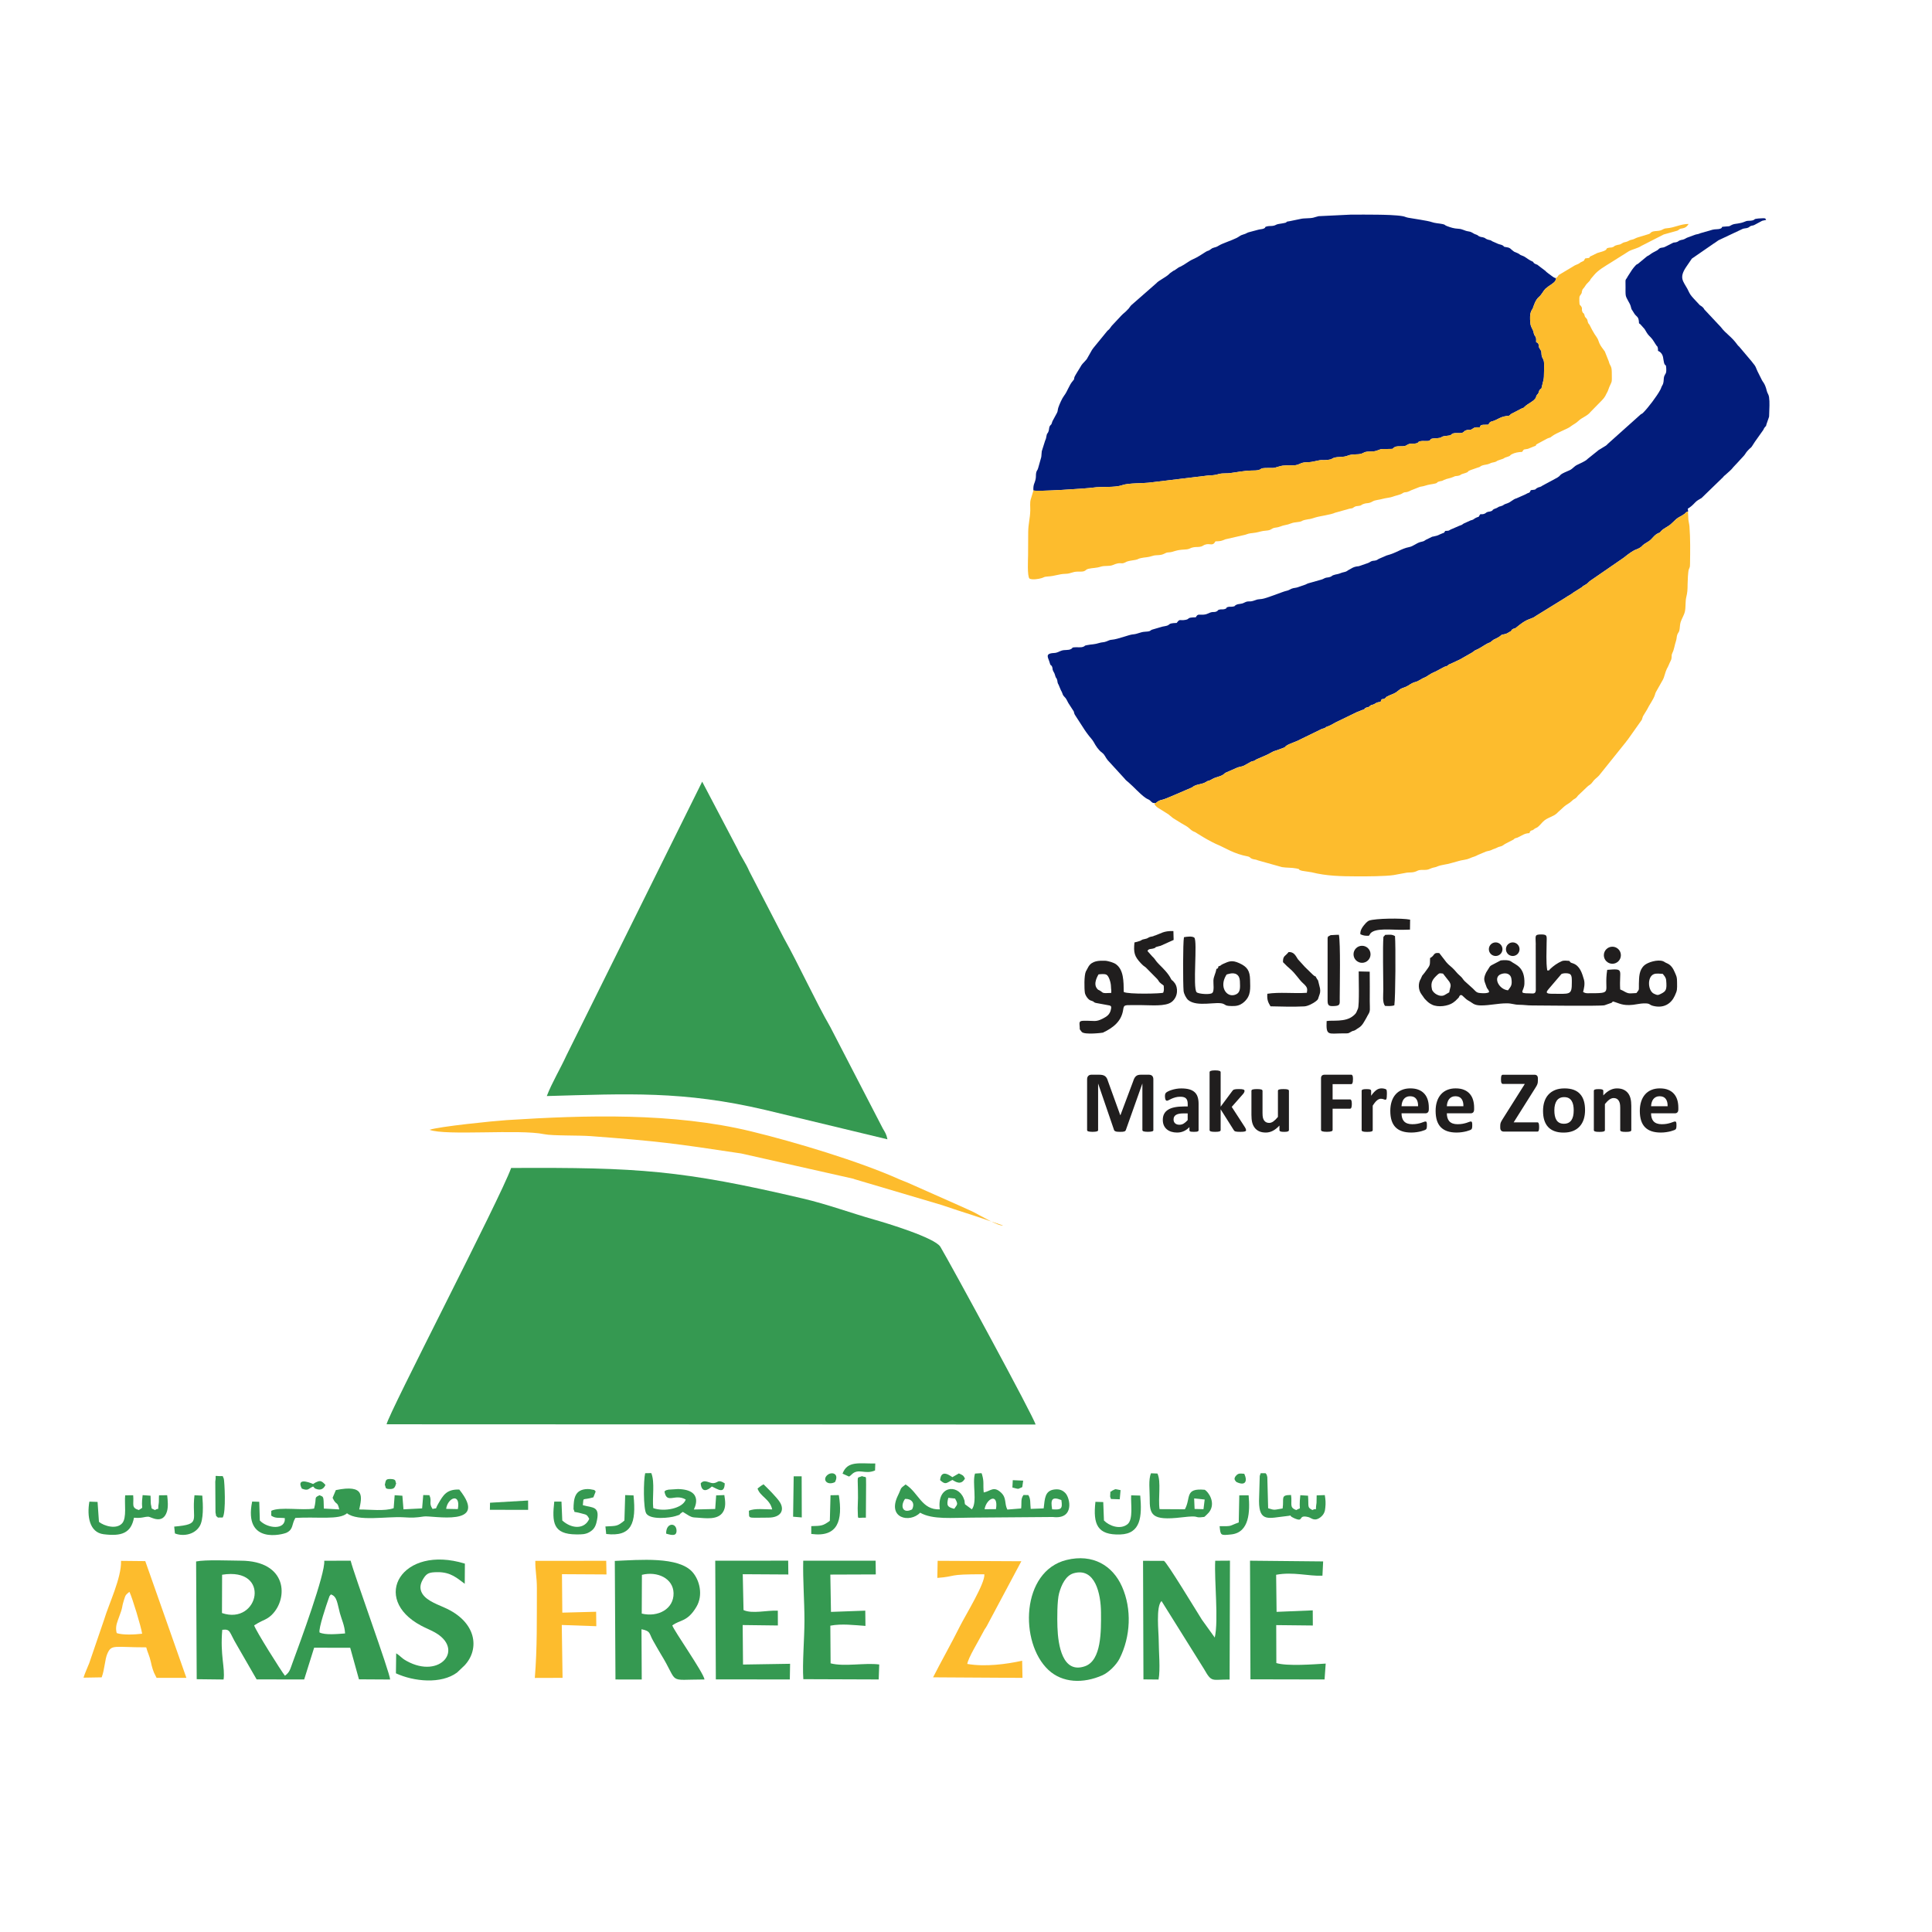 <?xml version="1.0" encoding="UTF-8"?>
<!DOCTYPE svg PUBLIC "-//W3C//DTD SVG 1.1//EN" "http://www.w3.org/Graphics/SVG/1.1/DTD/svg11.dtd">
<!-- Creator: CorelDRAW 2020 (64-Bit) -->
<svg xmlns="http://www.w3.org/2000/svg" xml:space="preserve" width="1.175in" height="1.175in" version="1.1" style="shape-rendering:geometricPrecision; text-rendering:geometricPrecision; image-rendering:optimizeQuality; fill-rule:evenodd; clip-rule:evenodd"
viewBox="0 0 928.94 928.94"
 xmlns:xlink="http://www.w3.org/1999/xlink"
 xmlns:xodm="http://www.corel.com/coreldraw/odm/2003">
 <defs>
  <style type="text/css">
   <![CDATA[
    .fil5 {fill:none}
    .fil1 {fill:#FDBC2D}
    .fil2 {fill:#201E1E}
    .fil0 {fill:#021C7B}
    .fil4 {fill:#359951}
    .fil3 {fill:#201E1E;fill-rule:nonzero}
   ]]>
  </style>
 </defs>
 <g id="Layer_x0020_1">
  <g id="_1323679531408">
   <g>
    <path class="fil0" d="M555.7 386.16c1,-0.92 1.92,-1.45 3.32,-1.69 1.31,-0.22 9.57,-3.97 11.98,-4.95 3.53,-1.43 1.6,-0.8 3.29,-1.67 1.64,-0.85 3.94,-0.83 5.45,-1.81 1.83,-1.2 0.52,0.1 3.43,-1.6 1.41,-0.82 3.61,-1.03 5.12,-2.1 0.94,-0.67 0.19,-0.46 1.46,-1.01l5.05 -2.21c1.16,-0.53 2.41,-0.44 3.58,-1.13l3.2 -1.79c1.09,-0.41 0.87,-0.07 1.89,-0.66 1.15,-0.65 0.26,-0.33 1.65,-0.85l3.51 -1.53c2.02,-0.79 2.67,-1.68 4.92,-2.3l3.69 -1.35c1.13,-0.47 0.21,-0.22 1.22,-0.92 1.67,-1.16 4.77,-1.92 6.71,-3.05l9.9 -4.82c0.93,-0.54 0.96,-0.26 1.85,-0.68 1.17,-0.54 -0.19,-0.2 1.46,-0.77 1.82,-0.63 3.23,-1.74 5.02,-2.51l9.06 -4.39c0.07,-0.02 0.16,-0.06 0.23,-0.08l2.32 -0.93c1.7,-0.41 0.61,-0.39 1.5,-0.92 1.07,-0.65 0.87,-0.05 1.84,-0.68 0.68,-0.45 -0.07,-0.14 0.67,-0.58 0.95,-0.55 0.04,-0.04 1,-0.35 1.62,-0.52 1.4,-1.19 3.83,-1.35 0.61,-2.3 0.78,-0.67 2.28,-1.85 0.9,-0.71 -0.43,-0.04 0.81,-0.73 1.39,-0.78 2.95,-1.15 4.29,-2 0.48,-0.31 0.36,-0.29 0.71,-0.54 1.21,-0.86 1.3,-1.2 2.94,-1.72 1.98,-0.63 2.63,-1.39 4.14,-2.17 1.6,-0.83 1.47,-0.14 4.18,-1.81 1.13,-0.7 0.79,-0.49 2.1,-1.05 1.19,-0.5 1.45,-1.25 5.07,-2.79l4.1 -2.19c0.57,-0.26 0.71,-0.15 1.2,-0.38 1.01,-0.46 0.19,-0.54 1.77,-1.06l4.7 -2.2c0.31,-0.19 0.4,-0.23 0.58,-0.35l4.82 -2.74c0.06,-0.03 0.14,-0.07 0.19,-0.1 0.05,-0.03 0.12,-0.09 0.16,-0.12l1.48 -1.06c2.04,-0.72 3.92,-2.24 5.84,-3.24 1.14,-0.59 0.92,-0.14 2.01,-1.09 0.97,-0.84 0.79,-0.64 1.96,-1.22 0.66,-0.32 1.43,-0.71 1.98,-1.12 1.28,-0.97 0.34,-0.65 2.26,-1.03 1.29,-0.26 1.56,-0.66 2.51,-1.16 0.7,-0.37 0.06,0.14 0.56,-0.31l0.38 -0.52c0.46,-0.75 1.18,-0.58 1.92,-1 0.4,-0.23 2.43,-2.23 5.13,-3.63 1.77,-0.92 3.01,-0.94 4.46,-2.09l14.17 -8.75c1.27,-0.94 2.88,-1.61 3.99,-2.58l3.52 -2.21c1.63,-0.9 -0.45,-0.07 2.62,-1.76 0.83,-0.45 1.3,-1.37 2.39,-1.97l15.58 -10.74c5.99,-4.83 5.96,-3.56 8.18,-5.07 1.31,-0.89 0.08,-0.61 3.78,-2.8 1.85,-1.09 2.64,-3.12 4.8,-4.01 1.21,-0.5 0.42,-0.04 1.2,-0.89 1.46,-1.61 3.53,-2.16 5.09,-3.72l2.28 -2.14c1.32,-1.1 2.66,-1.48 4.04,-2.56 1.07,-0.83 -0.11,-0.49 1.65,-1.07l-0.15 -1.37c1.36,-0.77 2.46,-1.82 3.48,-2.92 0.97,-1.04 1.85,-1.4 3.13,-2.19l10.37 -10.05c0.78,-0.96 0.07,-0.16 0.92,-0.92l0.34 -0.3c1.22,-1.15 2.66,-2.23 3.66,-3.6l1.35 -1.44c0.05,-0.05 0.12,-0.11 0.16,-0.16l3.45 -3.76c0.72,-0.73 1.05,-1.58 1.75,-2.34 2.93,-3.17 0.77,-0.03 3.67,-4.51l4.05 -5.71c0.38,-0.77 0.25,-0.67 0.78,-1.35 0.76,-0.98 0.28,0.35 0.69,-1.25l1.04 -3c0.31,-0.74 0.27,-1.04 0.29,-2 0.06,-2.58 0.31,-5.62 -0.07,-8.17 -0.19,-1.28 -0.82,-1.79 -1.09,-2.97 -0.89,-3.8 -2.03,-4.27 -2.55,-5.6l-1.9 -3.79c-1.09,-2.29 -0.5,-1.92 -2.41,-4.23 -0.01,-0.01 -0.42,-0.55 -0.42,-0.55l-6.02 -7.12c-0.55,-0.49 -0.48,-0.4 -0.91,-0.98 -2.97,-4.08 -5.28,-4.98 -7.89,-8.42l-7.9 -8.43c-0.43,-0.67 -0.2,-0.49 -0.8,-1.08 -0.59,-0.58 -0.76,-0.52 -1.27,-0.93 -0.46,-0.37 0,0.04 -0.48,-0.46l-1.51 -1.62c-0.62,-0.67 -1.29,-1.36 -1.94,-2.13 -1.25,-1.48 -1.35,-2.21 -2.21,-3.78 -1.97,-3.59 -4.05,-5.19 -0.62,-10.34l2.8 -4.11 10.38 -7.17c0.91,-0.51 1.6,-1.13 2.42,-1.65l11.07 -5.22c1.46,-0.77 1.99,-0.33 3.24,-0.89 1.21,-0.55 -0.03,-0.2 1.14,-0.72 0.79,-0.35 1.01,-0.16 1.73,-0.5l3.82 -2.04c0.5,-0.19 1.46,-0.29 1.94,-0.42 -0.61,-0.65 0.5,-1.03 -3.72,-0.7 -2.54,0.2 -1.43,0.57 -2.89,0.93 -1.36,0.34 -2.12,-0.06 -3.39,0.49 -2.94,1.27 -4.7,0.89 -6.27,1.55 -1.69,0.71 -0.54,0.75 -3.11,0.88 -3.27,0.16 -0.9,0.37 -2.72,1.07 -0.87,0.34 -2.54,0.16 -3.68,0.48l-5.85 1.68c-1.2,0.6 -1.88,0.41 -2.9,0.87l-2.98 1.09c-1.02,0.3 -1.48,0.89 -2.6,1.15 -0.76,0.17 -0.8,0.09 -1.51,0.39 -0.8,0.35 -0.51,0.47 -1.44,0.77 -0.73,0.24 -1.01,0.11 -1.62,0.29l-3.95 1.99c-1.29,0.64 -1.83,0.13 -2.86,0.9 -0.17,0.13 -0.46,0.53 -1.02,0.84l-1.87 0.99c-1.17,0.62 -1.66,1.28 -2.88,1.81l-4.3 3.55c-1.22,0.85 -0.19,-0.19 -1.27,0.9 -0.58,0.58 -1.16,1.38 -1.68,2.07l-1.97 3.05c-1.41,2.7 -1.14,0.4 -1.14,5.41 0,1.06 -0.05,2.69 0.08,3.69 0.22,1.69 2.05,3.79 2.43,5.44 0.46,1.99 0.52,1.36 1.29,2.77 1.48,2.72 2.54,1.51 2.68,5.36 0.01,0.01 0.55,0.37 0.58,0.4l2.09 2.34c0.78,1.2 1.23,2.3 2.28,3.33 0.35,0.34 0.36,0.36 0.63,0.63 1.16,1.12 2.02,2.95 3,4.25 0.29,0.38 0.12,-0.44 0.48,0.96 0.07,0.28 0.06,1 0.07,1.32 0.31,0.21 0.73,0.33 1.12,0.69 1.61,1.5 1.27,3.1 1.77,5 0.54,2.05 0.98,0.11 1.08,3.04 0.08,2.44 -0.44,2.04 -0.99,3.51 -0.33,0.87 -0.13,2.44 -0.54,3.59 -0.26,0.72 -0.45,0.78 -0.74,1.48 -0.37,0.9 -0.21,0.7 -0.66,1.54 -1.57,2.92 -5.73,8.44 -8.05,10.77 -0.83,0.83 -0.52,0.41 -1.29,0.93l-15.71 14.06c-0.29,0.31 -0.66,0.69 -0.98,0.93l-3.68 2.25c-0.05,0.04 -0.12,0.11 -0.16,0.16l-4.87 3.89c-1.26,1.35 -3.8,2.25 -5.42,3.11 -0.92,0.49 -1.39,1.1 -2.27,1.77 -0.47,0.35 -0.69,0.53 -1.4,0.82 -6.18,2.56 -2.7,1.95 -6.68,3.99l-6.1 3.28c-0.64,0.4 0,0.07 -0.59,0.38 -0.88,0.46 -0.89,0.23 -1.63,0.59 -1.83,0.87 -0.03,0.86 -3.36,1.21 -0.78,1.78 -0.76,0.88 -2.31,1.89l-4.57 2.04c-1.74,0.44 -2.72,1.86 -4.5,2.42 -2.37,0.73 -1.2,0.82 -3.04,1.36 -1.3,0.39 -0.31,-0.06 -1.56,0.63 -0.06,0.04 -0.14,0.09 -0.2,0.12 -0.07,0.04 -0.14,0.08 -0.21,0.12l-1.35 0.52c-1.23,0.68 -0.08,0.44 -1.23,0.96 -0.93,0.42 -1.58,0.15 -2.43,0.7 -0.35,0.23 -0.2,0.27 -0.76,0.52 -0.79,0.35 -1.12,0.28 -2.17,0.31 -1.56,2.26 0.21,0.52 -2.45,1.9 -0.38,0.2 -0.47,0.39 -0.92,0.63 -0.78,0.41 -0.37,0.12 -1.17,0.39l-3.27 1.47c-0.97,0.47 -0.42,0.58 -2.03,1.06l-4.4 1.9c-1.22,0.7 -0.72,0.55 -2.54,0.65 -1.04,1.16 0.14,0.58 -1.29,1.12 -2.65,1.01 -1.42,0.94 -4.66,1.62 -1.31,0.28 0.45,-0.23 -0.53,0.14l-2.75 1.34c-0.07,0.03 -0.14,0.08 -0.21,0.11 -0.55,0.3 -0.24,0.23 -0.74,0.49 -0.65,0.33 -1.11,0.32 -1.94,0.57 -1.84,0.55 -3.37,2.01 -5.18,2.37 -4.19,0.83 -5.77,2.69 -10.97,4.07l-3.5 1.52c-0.76,0.33 -0.78,0.59 -1.63,0.83 -0.91,0.25 -1.34,0.08 -2.19,0.42 -0.49,0.2 -0.72,0.51 -1.59,0.85l-3.73 1.29c-1.07,0.42 -0.87,0.18 -2.07,0.42 -1.31,0.26 -2.21,0.9 -3.46,1.59 -0.84,0.46 -0.19,0.12 -0.76,0.51 -0.78,0.54 -2.06,0.6 -2.8,0.92 -1.79,0.78 -2.3,0.54 -3.89,1.12 -0.97,0.36 -0.41,0.48 -1.61,0.86 -1.01,0.33 -1.47,0.16 -2.38,0.51 -0.63,0.24 -0.7,0.45 -1.72,0.75l-5.86 1.66c-0.98,0.24 -1.09,0.44 -1.79,0.73l-3.73 1.29c-0.72,0.26 -1.2,0.23 -2.11,0.43 -1.5,0.32 -1.51,0.92 -3.59,1.36 -1.35,0.28 -9.34,3.58 -11.51,3.83 -3.2,0.37 -1.54,0.08 -4.19,0.92 -1.92,0.6 -2.32,-0.18 -4.25,0.84 -1.62,0.86 -2.66,0.43 -3.95,1.09 -1.32,0.68 0.03,0.54 -1.7,0.84 -0.77,0.13 -1.62,-0.06 -2.34,0.2 -1.42,0.51 0.29,0.41 -1.49,0.98 -0.8,0.26 -1.57,0.05 -2.37,0.21 -1.25,0.26 -0.54,0.47 -1.48,0.91 -0.92,0.43 -1.3,0.18 -2.28,0.34 -1.28,0.2 -2.05,1.04 -3.83,1.2 -2.42,0.22 -2.92,-0.56 -3.9,1.28 -4.81,0.12 -2.61,0.77 -4.88,1.22 -3.01,0.6 -2.65,-0.77 -4.31,1.5 -4.97,0.15 -2.5,1.01 -5.66,1.55 -0.75,0.13 -1.35,0.21 -2.05,0.47l-3.63 1.06c-1.9,0.48 -0.51,0.96 -3.82,1.14 -2.49,0.13 -3.42,1.1 -5.97,1.29 -1.71,0.12 -7.2,2.35 -10.03,2.56 -1.6,0.12 -1.98,0.77 -3.59,1.11 -0.89,0.19 -1.39,0.13 -2.17,0.37 -2.92,0.91 -3.78,0.63 -6.19,1.12 -1.78,0.36 -0.5,0.22 -1.7,0.74 -1.34,0.58 -3.08,0.12 -4.52,0.32 -1.69,0.23 0.02,-0.02 -1.54,0.84 -1.19,0.65 -2.97,0.27 -4.37,0.7 -1.55,0.48 -1.92,1.09 -3.85,1.19 -4.53,0.23 -2.61,2.3 -2.02,4.5 0.6,2.27 0.81,0.78 1.3,2.41 0.22,0.74 -0,0.8 0.35,1.58 0.64,1.43 0.45,0.43 1.12,2.65 0.32,1.08 0.32,0.51 0.65,1.23 0.58,1.25 0.08,1.57 0.89,2.86l1.12 2.67c0.76,1.2 0.78,2.04 1.19,2.57 1.16,1.49 0.81,0.43 2.39,3.58l2.2 3.41c0.87,1.11 0.23,1.22 1.17,2.6l4.56 7.05c0.58,0.92 0.95,1.3 1.58,2.19 0.84,1.17 2,2.26 2.69,3.52 1.05,1.92 2.24,3.79 4.05,5.14 1.35,1.01 1.49,2.14 2.68,3.57l8.09 8.84c0.62,0.83 1.2,1.22 1.94,1.85 1.5,1.29 2.66,2.51 4.02,3.83 5.18,5.06 5.22,3.84 6.36,4.92 0.89,0.84 0.96,1.25 2.78,1.23z"/>
    <path class="fil0" d="M496.89 235.8c1.21,0.71 25.69,-0.9 28.59,-1.34 4.48,-0.67 10.27,0.14 14.14,-1.2 3.22,-1.12 10.04,-0.75 14.02,-1.33l27.34 -3.31c4.58,-0.13 4.21,-0.75 6.6,-0.96 1.23,-0.11 2.47,-0.01 3.69,-0.16 3.21,-0.4 6.93,-1.2 10.44,-1.25 1.2,-0.02 2.64,-0.02 3.46,-0.26 1.69,-0.51 0.65,-0.86 3.1,-0.96 4.15,-0.19 3.19,0.39 6.75,-0.74 2.36,-0.75 4.34,-0.47 7.08,-0.56 2.76,-0.08 2.93,-1.35 5.94,-1.46 1.37,-0.05 2.21,-0.07 3.41,-0.35 5.77,-1.28 2.97,-0.34 7.15,-0.83 2.14,-0.25 1.35,-0.48 2.72,-0.94 2.14,-0.72 4.37,-0.11 6.75,-1.08 2.31,-0.94 4.7,-0.3 6.62,-0.96 1.26,-0.43 1.23,-0.82 2.83,-0.95 1.32,-0.11 2.84,-0.01 3.79,-0.28 3.41,-0.98 1.12,-1 6.6,-1.01 2.65,-0 1.29,-0.13 2.71,-0.9 1.05,-0.56 2.45,-0.31 3.85,-0.4 1.85,-0.12 1.64,-0.52 2.69,-0.95 1.33,-0.54 2.04,-0.13 3.47,-0.38 1.98,-0.35 0.54,-0.81 2.6,-1.15 1.09,-0.19 2.97,0.16 3.9,-0.17 1.19,-0.43 -0.03,-1.01 2.7,-1.15 5.45,-0.29 1.19,-0.79 6.26,-1.27 2.26,-0.21 1.31,-0.78 2.84,-1.16 1.09,-0.27 2.61,0.02 3.71,-0.15 1.29,-0.2 1.15,-0.95 2.31,-1.3 1.75,-0.53 1.44,0.36 3.03,-0.7 1.39,-0.94 1.47,-0.72 3.53,-0.73 0.6,-1.07 -0.13,-1.23 4.08,-1.27 1.26,-1.61 0.2,-1.07 2.4,-1.77 2.01,-0.64 3.41,-2.01 6.41,-2.39 1.77,-0.23 0.87,0.08 2.14,-0.97l5.17 -2.69c1.66,-0.69 0.35,0.12 1.38,-0.82 1.78,-1.66 3.95,-2.34 5.11,-3.94 0.68,-0.94 0.11,-0.52 0.66,-1.51 0.71,-1.27 0.31,0.06 0.9,-1.26 0.16,-0.37 0.07,-0.35 0.23,-0.73 0.29,-0.67 0.1,-0.36 0.53,-0.86 0.59,-0.68 0.54,0.04 0.79,-1.14 0.8,-3.74 1.09,-2.89 1.1,-7.74 0,-1.27 0.09,-3.13 -0.04,-4.33 -0.18,-1.56 -0.87,-1.72 -1.13,-3.23 -0.12,-0.69 -0.04,-1.39 -0.2,-2.02l-0.67 -1.1c-0.84,-1.34 -0.29,-0.93 -0.59,-2.08 -0.21,-0.81 -0.52,-0.75 -1.17,-1.11 -0.02,-1.11 0.16,-1.77 -0.32,-2.62l-0.5 -0.75c-0.3,-0.61 -0.27,-0.74 -0.39,-1.28 -0.4,-1.76 -1.28,-2.36 -1.51,-4.06 -0.78,-5.92 0.84,-6.8 1.07,-7.43 0.54,-1.46 1.23,-4.08 3.01,-5.6 1.35,-1.15 2.05,-2.87 3.03,-3.85l1.42 -1.15c2.49,-1.73 3.63,-2.22 3.75,-4.02 -1.08,-0.18 -1.33,-0.61 -2.03,-1.03l-1.79 -1.33c-0.48,-0.42 -0.31,-0.19 -0.87,-0.69 -0.63,-0.58 0.16,-0.06 -0.82,-0.75l-2.87 -2.17c-0.75,-0.79 -1.15,-0.51 -2.03,-1.13 -0.85,-0.58 0.01,-0.19 -0.72,-0.81l-1.24 -0.6c-1.44,-0.78 -2.49,-1.85 -3.91,-2.31 -1.49,-0.47 -0.95,-0.79 -3.12,-1.6 -0.91,-0.35 -0.41,-0.12 -1.09,-0.57 -1.28,-0.84 -1.33,-1.57 -3.02,-1.84 -2.47,-0.39 -0.95,-0.27 -2.27,-0.98 -0.8,-0.43 -1.48,-0.3 -3.02,-1.1l-1.76 -0.77c-1.65,-1.02 -0.72,-0.32 -2.5,-0.96 -1.17,-0.42 -0.63,-0.64 -2.13,-1.01 -0.57,-0.14 -0.77,-0.07 -1.31,-0.27 -1.43,-0.54 -0.73,-0.68 -2.04,-1.08 -1.43,-0.43 -1.71,-1.21 -3.48,-1.47 -2.23,-0.32 -2.77,-1.18 -4.99,-1.29 -2.11,-0.11 -3.52,-0.57 -5.41,-1.27 -1.33,-0.49 -0.68,-0.68 -2.16,-0.98 -1.81,-0.37 -3.68,-0.39 -5.3,-0.99 -1.64,-0.61 -8.77,-1.61 -11.15,-2.05 -1.25,-0.23 -1.57,-0.55 -2.69,-0.75 -3.17,-0.56 -8.65,-0.67 -12.22,-0.72 -4.28,-0.06 -8.58,-0.04 -12.86,-0.02l-15.35 0.74c-0.7,0.12 -1.82,0.56 -2.67,0.74 -1.91,0.41 -4.34,0.15 -6.06,0.59l-5.17 1.07c-3.85,0.54 1.47,0.34 -5.26,1.34 -1.25,0.19 -1.38,0.57 -2.33,0.81 -1,0.26 -2.05,0.11 -2.98,0.28 -1.96,0.36 -0.56,0.51 -1.92,1.13 -0.73,0.33 -1.95,0.31 -2.85,0.61l-3.71 0.99c-1.58,0.3 -1.56,0.8 -3.42,1.29 -1.35,0.36 -1.77,0.98 -3.06,1.62 -2.51,1.24 -6.93,2.66 -8.39,3.58 -1.71,1.08 -1.63,0.68 -3.34,1.36l-0.93 0.65c-0.96,0.75 -1.14,0.43 -2.09,1.03 -1.99,1.25 -3.88,2.58 -6.12,3.56 -2.3,1.01 -3.81,2.49 -6.14,3.61 -0.78,0.37 -0.42,0.06 -1.07,0.53l-1.83 1.27c-1.05,0.48 -0.06,-0.07 -1.03,0.59l-0.92 0.64c-0.47,0.36 -0.21,0.17 -0.5,0.44 -0.05,0.04 -0.11,0.11 -0.16,0.16 -1.67,1.6 -5.02,3.07 -6.04,4.32l-12.04 10.55c-0.22,0.2 -0.54,0.62 -0.72,0.86l-0.41 0.56c-0.04,0.06 -0.09,0.13 -0.13,0.19l-1.36 1.4c-0.21,0.18 -0.31,0.28 -0.5,0.45 -0.69,0.62 -1.06,0.84 -1.65,1.5l-4.7 5.03c-0.56,0.66 -0.76,1.18 -1.36,1.76 -0.04,0.04 -0.12,0.1 -0.16,0.14l-0.34 0.28c-0.05,0.05 -0.12,0.11 -0.17,0.15l-6.78 8.3c-0.49,0.62 -0.91,1.27 -1.24,1.95l-1.92 3.38c-0.04,0.05 -0.1,0.12 -0.14,0.17l-0.29 0.34c-1.51,1.78 -1.7,1.52 -2.89,3.7l-1.2 1.94c-0.04,0.06 -0.08,0.14 -0.12,0.2 -0.3,0.52 -1.03,1.7 -1.16,2 -0.67,1.57 0.22,0.85 -0.93,2.16 -1.8,2.05 -2.55,5 -4.19,7.1 -0.98,1.26 -2.23,4.13 -2.78,5.75 -0.34,1.01 -0.17,1.62 -0.63,2.48l-2.19 4.05c-0.72,2.31 -0.5,1.19 -1.21,2.22 -0.47,0.68 -0.34,1.66 -0.63,2.52 -0.59,1.74 -0.61,0.42 -0.98,2.12 -0.31,1.4 -0.13,1.23 -0.7,2.49l-1.6 5.05c-0.16,1.01 -0.12,2.13 -0.27,2.88l-1.44 5.11c-0.34,1.31 -0.64,1.08 -0.94,2.16 -0.28,1.04 -0.07,2.08 -0.3,3.18 -0.5,2.41 -1.2,2.44 -1.1,5.51z"/>
    <path class="fil1" d="M555.7 386.16c-1.3,-0.06 -0.18,-0.06 -0.61,0.54 0.51,0.75 1.04,1.31 1.86,1.81l4.65 2.9c0.05,0.03 0.13,0.08 0.18,0.12l2.04 1.67c0.43,0.34 0.18,0.13 0.59,0.4l2.34 1.45c0.77,0.41 0.51,0.34 1.15,0.71l2.39 1.38c2.03,1.23 2.14,2.15 4.31,2.94 0.27,0.1 6.57,4.37 11.94,6.53l5.01 2.45c2.54,1.18 5.35,2.14 8.17,2.67 1.62,0.3 1.07,0.75 2.42,1.23 1.06,0.38 1.58,0.2 2.73,0.73l11.56 3.24c2.37,0.37 4.5,0.17 6.98,0.65 2.59,0.5 -0.12,0.35 2.57,1.1l4.64 0.72c7.41,1.84 14.13,1.93 21.91,1.97 4.26,0.02 13.7,-0.01 17.62,-0.63l6.3 -1.16c1.45,-0.16 2.3,-0.01 3.53,-0.31 1.25,-0.31 1.59,-0.74 2.45,-0.9 1.06,-0.2 2.55,-0.01 3.67,-0.18 1.11,-0.17 1.72,-0.65 2.81,-0.96 0.59,-0.17 0.96,-0.18 1.53,-0.36l0.69 -0.28c1.95,-0.8 4.6,-0.96 6.52,-1.57l3.17 -0.88c0.09,-0.02 0.17,-0.05 0.26,-0.07 0.09,-0.02 0.16,-0.06 0.25,-0.08 1.44,-0.47 3.66,-0.56 5.13,-1.23 1.11,-0.5 1.36,-0.53 2.74,-1.02 0.79,-0.28 0.68,-0.34 1.28,-0.61l3.98 -1.68c1.04,-0.35 1.7,-0.31 2.69,-0.77 0.63,-0.29 0.63,-0.34 1.34,-0.56 1.34,-0.42 1.53,-0.82 2.76,-1.09 1.62,-0.36 1.58,-0.93 3.04,-1.58l3.49 -1.81c0.45,-0.38 -0.07,-0.11 0.51,-0.45 0.58,-0.34 0.74,-0.19 1.43,-0.5 2.06,-0.92 3.29,-2.07 5.65,-2.1 0.53,-1.72 1.28,-1.11 1.86,-1.61 1.98,-1.68 1.15,0.05 4.31,-3.51 0.32,-0.36 -0,-0.02 0.47,-0.49 1.94,-1.91 4.68,-2.18 6.66,-4.01 0.61,-0.57 -0.35,0.31 0.46,-0.48l2.96 -2.69c1.06,-0.96 2.52,-1.54 3.62,-2.64 1.47,-1.46 1.76,-0.81 3,-2.62l4.53 -4.31c0.88,-0.83 1.24,-0.75 2.06,-1.68 0.73,-0.82 0.88,-1.25 1.76,-2.03 0.77,-0.68 1.22,-1 1.79,-1.64l13 -16.2c0.31,-0.47 -0.04,0.02 0.39,-0.54l0.28 -0.34c0.04,-0.05 0.1,-0.12 0.14,-0.17l6.75 -9.53c0.35,-0.84 0.35,-1.53 0.91,-2.27l1.67 -2.75c1.06,-2.27 2.92,-4.54 3.73,-6.98 0.21,-0.64 0.11,-0.68 0.48,-1.36l3.27 -5.79c0.8,-1.34 1.15,-3.67 1.95,-5.29 0.47,-0.95 0.71,-1.25 1.12,-2.31 0.44,-1.13 0.97,-1.82 1.12,-2.63 0.27,-1.43 -0.15,-1.58 0.53,-2.94 0.78,-1.54 1.03,-3.78 1.67,-5.61 0.38,-1.11 0.25,-2.11 0.66,-3.13 0.44,-1.1 0.89,-1.01 1.09,-2.68 0.16,-1.32 0.16,-2.25 0.49,-3.3 0.52,-1.62 1.66,-3.33 2.04,-5.04 0.46,-2.1 0.16,-4.75 0.62,-6.72 0.6,-2.55 0.65,-3.48 0.68,-6.6 0.01,-1.37 0.21,-5.92 0.56,-6.86 0.51,-1.36 0.56,-0.84 0.6,-2.85 0.1,-5.91 0.17,-12.07 -0.27,-17.89 -0.09,-1.13 -0.42,-2.19 -0.52,-3.22 -0.13,-1.27 -0.05,-2.56 -0.19,-3.89 -1.76,0.58 -0.58,0.24 -1.65,1.07 -1.38,1.07 -2.72,1.46 -4.04,2.56l-2.28 2.14c-1.56,1.56 -3.63,2.11 -5.09,3.72 -0.77,0.85 0.02,0.4 -1.2,0.89 -2.16,0.89 -2.95,2.91 -4.8,4.01 -3.7,2.19 -2.47,1.9 -3.78,2.8 -2.23,1.51 -2.2,0.25 -8.18,5.07l-15.58 10.74c-1.08,0.6 -1.55,1.52 -2.39,1.97 -3.07,1.68 -0.99,0.86 -2.62,1.76l-3.52 2.21c-1.11,0.97 -2.72,1.65 -3.99,2.58l-14.17 8.75c-1.45,1.16 -2.69,1.18 -4.46,2.09 -2.7,1.4 -4.73,3.4 -5.13,3.63 -0.74,0.43 -1.46,0.25 -1.92,1l-0.38 0.52c-0.5,0.44 0.14,-0.07 -0.56,0.31 -0.96,0.5 -1.22,0.91 -2.51,1.16 -1.92,0.38 -0.98,0.06 -2.26,1.03 -0.54,0.41 -1.31,0.8 -1.98,1.12 -1.17,0.57 -0.99,0.38 -1.96,1.22 -1.1,0.94 -0.87,0.49 -2.01,1.09 -1.92,1 -3.8,2.52 -5.84,3.24l-1.48 1.06c-0.04,0.03 -0.12,0.09 -0.16,0.12 -0.05,0.03 -0.13,0.07 -0.19,0.1l-4.82 2.74c-0.18,0.12 -0.27,0.16 -0.58,0.35l-4.7 2.2c-1.59,0.52 -0.76,0.6 -1.77,1.06 -0.49,0.23 -0.63,0.12 -1.2,0.38l-4.1 2.19c-3.62,1.54 -3.88,2.28 -5.07,2.79 -1.31,0.55 -0.97,0.35 -2.1,1.05 -2.71,1.67 -2.57,0.98 -4.18,1.81 -1.51,0.78 -2.16,1.54 -4.14,2.17 -1.63,0.52 -1.72,0.86 -2.94,1.72 -0.35,0.25 -0.23,0.23 -0.71,0.54 -1.34,0.85 -2.9,1.22 -4.29,2 -1.24,0.69 0.1,0.02 -0.81,0.73 -1.51,1.19 -1.67,-0.45 -2.28,1.85 -2.42,0.17 -2.21,0.83 -3.83,1.35 -0.96,0.31 -0.05,-0.2 -1,0.35 -0.74,0.43 0.02,0.13 -0.67,0.58 -0.97,0.63 -0.77,0.03 -1.84,0.68 -0.89,0.54 0.21,0.51 -1.5,0.92l-2.32 0.93c-0.07,0.03 -0.16,0.06 -0.23,0.08l-9.06 4.39c-1.78,0.76 -3.2,1.88 -5.02,2.51 -1.65,0.57 -0.29,0.23 -1.46,0.77 -0.89,0.41 -0.92,0.14 -1.85,0.68l-9.9 4.82c-1.93,1.13 -5.04,1.9 -6.71,3.05 -1.01,0.7 -0.08,0.45 -1.22,0.92l-3.69 1.35c-2.25,0.62 -2.91,1.52 -4.92,2.3l-3.51 1.53c-1.39,0.51 -0.51,0.2 -1.65,0.85 -1.02,0.58 -0.8,0.24 -1.89,0.66l-3.2 1.79c-1.17,0.69 -2.42,0.6 -3.58,1.13l-5.05 2.21c-1.27,0.55 -0.52,0.35 -1.46,1.01 -1.51,1.07 -3.71,1.28 -5.12,2.1 -2.92,1.7 -1.6,0.4 -3.43,1.6 -1.5,0.98 -3.81,0.96 -5.45,1.81 -1.69,0.87 0.25,0.24 -3.29,1.67 -2.41,0.98 -10.67,4.72 -11.98,4.95 -1.4,0.24 -2.32,0.77 -3.32,1.69z"/>
    <path class="fil1" d="M748.17 133.74c-0.13,1.79 -1.26,2.28 -3.75,4.02l-1.42 1.15c-0.97,0.97 -1.67,2.7 -3.03,3.85 -1.78,1.52 -2.46,4.14 -3.01,5.6 -0.23,0.63 -1.85,1.51 -1.07,7.43 0.22,1.7 1.1,2.3 1.51,4.06 0.12,0.54 0.09,0.67 0.39,1.28l0.5 0.75c0.48,0.84 0.31,1.51 0.32,2.62 0.65,0.36 0.97,0.3 1.17,1.11 0.29,1.15 -0.26,0.74 0.59,2.08l0.67 1.1c0.16,0.62 0.08,1.33 0.2,2.02 0.26,1.51 0.95,1.67 1.13,3.23 0.14,1.2 0.04,3.07 0.04,4.33 -0,4.85 -0.3,3.99 -1.1,7.74 -0.25,1.17 -0.2,0.45 -0.79,1.14 -0.43,0.49 -0.24,0.18 -0.53,0.86 -0.16,0.37 -0.07,0.36 -0.23,0.73 -0.59,1.32 -0.2,-0.01 -0.9,1.26 -0.55,0.99 0.02,0.58 -0.66,1.51 -1.16,1.6 -3.33,2.29 -5.11,3.94 -1.02,0.95 0.28,0.13 -1.38,0.82l-5.17 2.69c-1.27,1.05 -0.37,0.74 -2.14,0.97 -2.99,0.38 -4.4,1.75 -6.41,2.39 -2.2,0.7 -1.14,0.16 -2.4,1.77 -4.21,0.04 -3.48,0.2 -4.08,1.27 -2.05,0.02 -2.14,-0.21 -3.53,0.73 -1.58,1.06 -1.28,0.18 -3.03,0.7 -1.16,0.35 -1.01,1.1 -2.31,1.3 -1.1,0.17 -2.62,-0.12 -3.71,0.15 -1.52,0.38 -0.58,0.95 -2.84,1.16 -5.07,0.48 -0.81,0.98 -6.26,1.27 -2.73,0.14 -1.5,0.72 -2.7,1.15 -0.93,0.33 -2.81,-0.01 -3.9,0.17 -2.06,0.35 -0.62,0.81 -2.6,1.15 -1.44,0.25 -2.15,-0.16 -3.47,0.38 -1.05,0.43 -0.84,0.83 -2.69,0.95 -1.4,0.09 -2.8,-0.17 -3.85,0.4 -1.43,0.77 -0.07,0.89 -2.71,0.9 -5.48,0.01 -3.19,0.03 -6.6,1.01 -0.95,0.27 -2.48,0.17 -3.79,0.28 -1.6,0.13 -1.57,0.52 -2.83,0.95 -1.92,0.66 -4.31,0.02 -6.62,0.96 -2.38,0.97 -4.61,0.36 -6.75,1.08 -1.37,0.46 -0.59,0.7 -2.72,0.94 -4.19,0.49 -1.39,-0.45 -7.15,0.83 -1.2,0.27 -2.04,0.3 -3.41,0.35 -3.01,0.11 -3.18,1.38 -5.94,1.46 -2.74,0.08 -4.72,-0.19 -7.08,0.56 -3.57,1.14 -2.61,0.56 -6.75,0.74 -2.45,0.11 -1.41,0.45 -3.1,0.96 -0.82,0.25 -2.26,0.25 -3.46,0.26 -3.51,0.06 -7.23,0.86 -10.44,1.25 -1.22,0.15 -2.46,0.05 -3.69,0.16 -2.38,0.21 -2.01,0.82 -6.6,0.96l-27.34 3.31c-3.98,0.58 -10.8,0.21 -14.02,1.33 -3.87,1.34 -9.66,0.54 -14.14,1.2 -2.9,0.44 -27.37,2.04 -28.59,1.34l-1.28 4.28c-0.5,1.54 -0.19,3.71 -0.24,5.43 -0.11,3.91 -0.95,6.25 -1,10.34 -0.05,3.77 -0.06,7.53 -0.06,11.3 0,1.25 -0.49,10.03 0.7,11.06 1.35,0.68 4.32,0.21 5.78,-0.23 1.29,-0.4 1.14,-0.66 2.68,-0.76 4.05,-0.24 5.6,-1.24 8.8,-1.31 2.72,-0.06 3.1,-1.01 5.95,-1.07 0.94,-0.02 2.08,0.09 2.92,-0.17 1.01,-0.32 0.94,-0.88 2.18,-1.18 1.92,-0.45 3.75,-0.31 5.9,-1.01 1.92,-0.63 4.18,-0.08 5.8,-0.78 4.04,-1.73 3.78,-0.26 5.74,-1.16 1.04,-0.48 0.71,-0.48 2.31,-0.85 1.04,-0.24 1.85,-0.27 2.9,-0.49 1.57,-0.34 0.99,-0.5 2.61,-0.86 2.11,-0.46 3.17,-0.25 5.57,-1.04 2.03,-0.67 3.61,0.02 5.78,-1.12 1.3,-0.68 1.22,-0.49 2.82,-0.66 1.33,-0.13 2.08,-0.84 5.4,-1.19 1.09,-0.12 2.35,-0.1 3.13,-0.31 1.31,-0.35 0.96,-0.56 2.59,-0.87 1.06,-0.2 1.9,-0.08 2.95,-0.22 1.38,-0.18 1.52,-0.63 2.42,-0.98 2.65,-1.02 3.7,1.01 5.18,-1.65 2.77,-0.1 2.67,-0.15 4.71,-0.97l9.68 -2.23c2.42,-0.89 2.27,-0.55 4.95,-1 2.07,-0.35 2.57,-0.79 5.11,-0.97 2.73,-0.2 2.28,-1.18 4.41,-1.43 2.35,-0.27 2.82,-0.95 4.74,-1.24 1.86,-0.28 2.89,-1.08 4.68,-1.27 4.15,-0.43 2.47,-0.7 4.8,-1.22 3.07,-0.68 1.21,0.02 4.86,-1.13 2.3,-0.72 7.68,-1.36 9.58,-2.31l6.9 -1.93c2.13,-0.36 0.9,0.01 2.29,-0.8 1,-0.58 1.07,-0.35 2.29,-0.56 1.65,-0.28 0.56,-0.34 2.16,-0.91 2.08,-0.73 2.22,0.05 4.64,-1.35 0.89,-0.52 3.34,-0.73 4.53,-1.1 1.41,-0.43 3.84,-0.59 4.95,-1.07 1.01,-0.44 3.51,-0.88 4.43,-1.5 1.79,-1.21 1.34,0.05 4.39,-1.57l4.22 -1.66c1.09,-0.26 1.32,-0.17 2.36,-0.51 2.03,-0.67 3.19,-0.66 4.97,-1.08 1.43,-0.34 0.39,-0.57 2.04,-1.01 1.63,-0.43 0.78,0.01 2.15,-0.69 1.43,-0.72 3.15,-0.8 4.52,-1.47 1.39,-0.68 1.14,-0.26 2.56,-0.6 1.3,-0.31 0.51,-0.45 1.98,-0.89 4.19,-1.23 1.17,-0.86 3.97,-1.87l3.25 -1.14c1.37,-0.29 0.94,-0.57 2.12,-1 1.19,-0.43 2.45,-0.36 3.54,-0.89 1.29,-0.63 1.05,-0.36 2.43,-0.74 1.42,-0.39 0.58,-0.47 1.98,-0.9 4.19,-1.29 1.39,-0.83 4.25,-1.66 1.61,-0.47 1,-0.67 1.94,-1.17 1.57,-0.84 3.3,-1.11 5.06,-1.18 1.06,-1.63 0.73,-1 2.78,-1.46l3.29 -1.32c1.19,-0.31 -0.01,0.04 0.77,-0.72 0.05,-0.05 0.1,-0.13 0.16,-0.17l5.16 -2.78c1.79,-0.75 0.77,0.03 2.29,-1.13 2.05,-1.57 7.45,-3.5 8.69,-4.51 1.06,-0.86 2.84,-1.7 3.85,-2.72 1.7,-1.72 4.45,-2.45 5.91,-4.41l5.15 -5.25c0.04,-0.05 0.11,-0.12 0.16,-0.16 1.9,-1.92 1.74,-2.36 2.98,-4.57l0.69 -1.87c1.4,-3.38 1.31,-1.59 1.24,-7.29 -0.04,-3.27 -0.88,-2.75 -1.44,-5.15l-1.91 -4.78c-0.96,-1.39 -1.92,-2.39 -2.61,-3.95 -0.39,-0.89 -0.46,-1.47 -0.92,-2.28 -0.35,-0.63 -0.96,-1.49 -1.37,-2.08 -0.55,-0.8 -0.76,-1.44 -1.27,-2.18l-1.16 -2.28c-0.03,-0.06 -0.09,-0.13 -0.13,-0.18 -0.03,-0.06 -0.1,-0.12 -0.14,-0.18 -0.34,-0.5 -0.1,0.09 -0.4,-0.6 -0.44,-0.97 -0.16,-1.46 -0.86,-2.18l-0.61 -0.67c-0.4,-0.72 -0.15,-0.91 -0.61,-1.61 -0.59,-0.9 -0.16,0.35 -0.69,-0.87 -0.6,-1.36 0.24,-1.43 -0.69,-2.76 -0.4,-0.57 -0.77,-0.14 -0.79,-2.43 -0.02,-2.4 0.03,-2.14 0.6,-2.98 1.01,-1.48 0.24,-0.71 0.83,-2.27 0.3,-0.8 -0.02,-0.12 0.65,-0.95 1.11,-1.37 0.76,-1.43 2.21,-2.8l0.74 -0.79c0.46,-0.66 -0.12,0.14 0.33,-0.6 0.04,-0.06 0.08,-0.15 0.12,-0.21l1.73 -2.04c1.93,-2.29 5.11,-4.08 7.59,-5.63l9.05 -5.7c1.82,-0.96 4.2,-1.36 5.93,-2.52l10.79 -5.51 6.41 -1.79c1.05,-0.39 0.45,-0.34 1.13,-0.72l0.43 -0.21c0.58,-0.21 0.33,-0.08 0.81,-0.16 1.45,-0.25 2.38,-0.83 3.2,-2.18 -3.68,-0.06 -6.89,1.84 -10.41,2.06 -1.67,0.11 -1.61,0.51 -2.97,1 -1.14,0.41 -2.61,0.27 -3.61,0.53 -1.69,0.44 -0.91,0.97 -2.57,1.39l-4.86 1.47c-1.24,0.36 -1.71,0.92 -2.96,1.13 -1.04,0.17 -1.38,0.59 -2.26,0.91 -1.09,0.39 -1.4,0.19 -2.29,0.78 -1.51,1 -1.5,0.48 -3.07,1.05 -1.48,0.54 -0.05,0.22 -1.39,0.77 -0.95,0.39 -0.92,0.16 -1.92,0.34 -1.98,0.36 -0.34,0.71 -2.42,1.55 -1.12,0.45 -2.2,0.64 -3.19,1l-2.73 1.34c-2.13,0.82 0.46,0.95 -3.08,1.25 -1.14,1.82 -0.2,0.82 -2.18,1.88 -0.4,0.21 -0.4,0.37 -0.92,0.64 -1.32,0.7 -1.36,0.41 -3.13,1.59l-6.3 3.75c-1.01,0.82 -0.19,0.75 -1.56,1.59z"/>
    <path class="fil2" d="M738.4 454.16l0.05 21.97c-0.16,1.97 -1.27,1.5 -3.08,1.5 -5.72,-0.01 -2.56,-0.8 -2.41,-4.63 0.33,-8.21 -4.39,-9.12 -6.38,-10.69 -0.94,-0.74 -3.41,-0.75 -5.02,-0.52l-4.49 2.35c-0.58,0.42 -0.39,0.24 -0.81,0.72l-1.68 2.7c-1.67,3.46 -0.77,4.14 0.07,6.72 0.54,1.67 1.1,1.22 1.34,2.77 -1.08,0.71 -3.61,0.54 -4.82,0.36 -1.43,-0.21 -1.87,-1.06 -2.96,-2.08l-3.96 -3.57c-1.09,-1.08 -0.87,-1.44 -2.52,-2.82 -0.93,-0.78 -1.67,-1.75 -2.43,-2.59 -1.39,-1.54 -2.64,-2.21 -3.85,-3.67l-3.42 -4.42c-3.09,-0.37 -1.92,1.05 -4.43,2.4 -0.15,3.84 0.39,2.93 -2.66,7.08l-1.12 1.37c-0.04,0.07 -0.07,0.15 -0.1,0.21l-0.59 1.31c-1.32,2.08 -1.32,5.34 0.49,7.66 0.47,0.6 0.67,0.96 1.01,1.43 0.24,0.34 0.29,0.43 0.58,0.72 1.13,1.15 1.68,1.82 3.38,2.64 2.83,1.37 7.67,0.71 10.08,-0.98 0.06,-0.04 0.13,-0.1 0.18,-0.14 0.07,-0.06 0.28,-0.23 0.35,-0.28 0.34,-0.26 0.28,-0.21 0.54,-0.4l1.61 -1.6c0.33,-0.48 0.33,-1.13 1.07,-1.24 0.86,-0.12 1.66,1.68 3.94,2.87 1.61,0.84 2.23,2.12 5.79,2.12 4.3,-0.01 8,-1 12.24,-1.01 2.63,-0.01 3.55,0.66 5.95,0.69 2.47,0.02 3.95,0.33 6.28,0.33 2.22,-0 32.76,0.38 34.81,-0.08l2.8 -0.98c1.13,-0.37 0.34,-0.07 1.3,-0.86 3.1,0.84 4.56,2.17 9.72,1.6 1.5,-0.16 3.32,-0.62 5.03,-0.67 3.4,-0.09 2.44,0.65 4.49,1.18 5.2,1.34 8.75,-1.03 10.49,-4.84 1.24,-2.7 1.13,-2.9 1.1,-6.47 -0.02,-2.63 -0.22,-2.72 -1.03,-4.66 -0.85,-2.04 -1.89,-3.74 -3.97,-4.57 -0.94,-0.37 -0.99,-0.65 -1.84,-0.95 -2.47,-0.87 -7.17,0.46 -8.92,2.03 -2.52,2.27 -2.5,5.53 -2.59,8.77 -0.1,3.33 0.42,2.42 -1.18,4.54 -3.67,0.16 -3.56,0.57 -6.51,-1.14 -0.42,-0.25 -0.88,-0.35 -1.3,-0.59 -0.61,-9.51 2.39,-10.14 -6.25,-9.43 -1.78,11.35 3.42,11.24 -9.47,11.25 -1.06,0 -1.48,-0.26 -2.12,-0.62 0.4,-1.59 1.01,-3.89 0.39,-6.01 -0.91,-3.1 -1.95,-6.57 -5.23,-7.72 -1.45,-0.5 -0.93,-0.22 -1.82,-1.21 -1.15,-0.09 -2.59,-0.29 -3.58,0.13 -2.02,0.87 -3.95,2.22 -5.62,3.8 -0.76,0.72 0.07,0.66 -1.39,0.66 -0.64,-4.33 -0.29,-8.74 -0.29,-13.12 0,-3.21 0.63,-4.19 -2.61,-4.18 -3.44,0.01 -2.63,0.76 -2.61,4.81zm-13.32 22c1.2,-1.73 2.18,-2.23 1.61,-5.69 -0.36,-2.17 -2.52,-3.02 -4.99,-2.09 -3.97,1.48 -1.02,7.38 3.39,7.78zm74.38 -7.92c-1.33,-0.04 -3.12,-0.34 -4.32,0.17 -3.25,1.38 -2.8,7.97 0.07,9.37 1.74,0.84 2.01,0.75 3.36,0.08 2.53,-1.26 2.95,-1.97 2.56,-6.47 -0.13,-1.52 -0.96,-2.24 -1.67,-3.15zm-53.42 9.58c8.84,0 9.75,0.86 9.72,-5.46 -0.01,-1.45 0.11,-3.19 -0.77,-3.91 -0.76,-0.62 -3.2,-0.66 -4.24,-0.11l-6.19 7.26c-0.9,1.1 -1.84,2.22 1.48,2.22zm-49.22 -0.69c0.33,-2.47 1.31,-3.11 0.01,-5.16l-3.01 -3.85c-1.31,-0.14 -1.67,-0.36 -2.47,0.39 -2.35,2.16 -3.67,3.64 -2.84,7.17 0.43,1.83 3.89,4.08 6.16,2.7l2.15 -1.25z"/>
    <path class="fil2" d="M554.81 449.99c-0.26,0.29 -1.45,0.31 -2.13,0.6 -1.04,0.45 -0.62,0.56 -2.2,0.9 -2.02,0.42 -1.02,0.35 -2.29,0.89 -0.68,0.29 -2.07,0.61 -2.72,0.76 -0.51,4.97 0.03,6.74 3.05,9.97l1.1 1.09c0.05,0.04 0.13,0.09 0.18,0.13l0.36 0.27c0.41,0.31 0.33,0.26 0.74,0.55l5.45 5.51c1.03,1.09 0.47,1.15 2.03,2.37 0.61,0.48 0.59,0.31 1.15,0.88 0.1,1.41 0.23,2.35 -0.24,3.39 -0.45,0.45 -16.91,0.88 -18.97,-0.35 -0.06,-5.14 -0.01,-10.74 -3.85,-13.41 -1.04,-0.72 -3.81,-1.59 -5.34,-1.61 -2.65,-0.03 -6.11,-0.08 -7.84,2.97l-1.2 2.23c-0.87,1.85 -0.77,8.3 -0.46,10.24 0.19,1.2 1.64,3.55 3.12,3.79 1.83,0.58 0.61,0.61 2.06,1.05l6.66 1.23c1.02,0.29 0.85,0.93 0.73,1.66 -0.47,2.95 -2.48,3.87 -3.95,4.64 -3.44,1.81 -3.97,0.96 -9.21,1.06 -2.78,0.05 -1.86,1.14 -1.86,4.13l0.94 1.25c1.4,1.49 10.05,0.4 10.18,0.33 4.97,-2.35 8.84,-5.43 9.7,-10.8 0.07,-0.42 0.08,-0.66 0.19,-1.07 0.28,-1.01 0.54,-1.2 1.89,-1.35l6.27 -0.02c4.86,0 12.11,0.81 15.06,-1.56 3.18,-2.55 2.97,-6.92 1.47,-8.96 -1.46,-1.98 -1.29,-0.94 -1.87,-2.12 -1.3,-2.62 -3.65,-4.9 -5.7,-6.94 -1.76,-1.74 -1.76,-2.33 -2.85,-3.41 -0.07,-0.07 -0.35,-0.33 -0.49,-0.47l-2.24 -2.54c0.5,-1.26 1.66,-0.8 3.13,-1.31 1.55,-0.54 -0.62,-0.31 3.19,-1.21l6.25 -2.81 -0.11 -4.25c-4.9,-0.19 -5.88,1.24 -9.37,2.28zm-20.52 27.43c0.14,-1.23 -0.1,-1.88 -0.12,-3.19 -0.02,-1.7 -0.99,-5.04 -2.23,-5.61 -0.95,-0.43 -2.52,-0.25 -3.75,-0.12 -0.23,0.49 -2.76,4.33 -0.71,6.84 0.64,0.79 0.63,0.52 1.33,0.94 1.95,1.15 0.62,1.38 5.48,1.14z"/>
    <path class="fil2" d="M585.82 464.64c-0.07,0.92 -0.25,1.05 -0.96,1.24 -0.35,2.29 -1.31,3.51 -1.43,5.51 -0.08,1.44 0.49,5.27 -0.54,6 -0.72,0.98 -6.7,0.57 -7.54,-0.32 -1.95,-2.1 0.5,-24.54 -1.09,-26.22 -0.96,-0.83 -3.56,-0.5 -4.99,-0.23 -0.54,2.59 -0.49,22.58 -0.18,25.83 0.14,1.49 1.33,3.62 2.18,4.35 4.31,3.65 13.91,0.49 16.99,1.89 1.13,0.51 0.91,0.79 2.46,0.96 0.87,0.09 2.24,0.1 3.12,0.03 2,-0.16 3.41,-1.02 4.53,-2.08 3.17,-3.01 2.78,-6.22 2.69,-10.49 -0.09,-4.25 -1.27,-6.24 -5.17,-8 -3.6,-1.63 -4.99,-0.88 -7.75,0.34 -1.7,0.75 -0.61,0.72 -2.33,1.2zm4.95 3.64c-1,0.3 -0.86,0.01 -1.36,0.88 -3.15,5.52 0.37,10.36 4.21,9.21 2.93,-0.87 2.68,-3.22 2.54,-6.67 -0.12,-3.03 -2.23,-4.36 -5.39,-3.42z"/>
    <path class="fil2" d="M616.89 462.63l1.97 1.97c0.05,0.04 0.13,0.1 0.18,0.14 0.05,0.04 0.12,0.1 0.17,0.15 0.45,0.4 0.48,0.45 0.98,0.88 2.88,2.47 4.27,5.13 6.27,6.93 2.25,2.01 2.23,2.69 1.9,4.66 -6.27,0.44 -13.1,-0.45 -19,0.46 -0.24,2.98 0.43,4.2 1.53,6.04 4.96,0.14 11.33,0.28 16.23,0.03 1.83,-0.09 4.52,-1.6 5.6,-2.48 1.28,-1.04 0.88,-0.87 1.51,-2.57 0.43,-1.17 0.73,-1.95 0.45,-3.64l-0.83 -3.38c-0.27,-0.95 -0.16,-0.34 -0.67,-1.22 -1.39,-2.41 0.07,-0.13 -2,-2l-3.65 -3.56c-0.25,-0.25 -0.27,-0.3 -0.46,-0.49l-3 -3.31c-1.16,-1.8 -1.9,-3.59 -4.49,-3.47 -1.49,2.02 -2.8,1.68 -2.69,4.85z"/>
    <path class="fil2" d="M637.87 490.93c-0.34,7.33 0.88,5.95 7.76,5.94 3.3,-0 2.34,0.1 4.18,-0.88 0.93,-0.49 0.55,-0.17 1.37,-0.49 0.84,-0.34 1,-0.67 2.14,-1.33 1.7,-0.99 2.58,-2.89 3.8,-5.01 0.3,-0.52 0.29,-0.66 0.65,-1.21 1.25,-1.89 0.84,-2.65 0.83,-6.49 -0.01,-4.74 0.07,-9.53 -0.02,-14.26l-5.29 -0.12c-0.06,2.22 0.41,16.23 -0.38,17.95 -0.74,1.61 -0.68,2 -1.72,2.94l-0.51 0.44c-3.76,3.24 -10.32,2 -12.82,2.54z"/>
    <path class="fil2" d="M638.34 451.02l-0.01 30.12c-0.01,2.63 0.92,2.73 3.54,2.56 2.71,-0.18 2.27,-1.16 2.29,-3.81 0.02,-5.68 0.43,-26.48 -0.4,-30.43 -0.77,-0 -2.23,0.06 -3.17,0.14 -1.09,0.1 -0.55,-0.12 -1.33,0.33 -1.22,0.68 -0.55,0.16 -0.92,1.1z"/>
    <path class="fil2" d="M665.18 450.39c-0.41,5.41 -0.06,18.61 -0.06,25.42 -0,2.59 -0.53,6.26 0.86,7.86 1.53,0.06 3.3,0.14 4.44,-0.29 0.57,-3.81 0.68,-29.05 0.32,-33.29 -1.62,-0.92 -2.5,-0.65 -4.71,-0.59 -0.45,0.54 -0.46,0.62 -0.85,0.91z"/>
    <path class="fil2" d="M654.08 449.19c1.22,0.58 2.28,0.83 4.1,0.75l0.84 -1.26c2.52,-2.59 9.71,-1.54 15.48,-1.62l3.44 -0.09 0.07 -4.79c-4.01,-0.81 -16.71,-0.6 -19.71,0.45 -0.38,0.13 -1.24,0.8 -1.48,1.08 -1.36,1.53 -2.94,3.32 -2.73,5.48z"/>
    <path class="fil3" d="M554.58 543.32c0,0.14 -0.04,0.26 -0.12,0.38 -0.08,0.11 -0.22,0.2 -0.43,0.27 -0.2,0.06 -0.48,0.12 -0.82,0.16 -0.34,0.04 -0.77,0.07 -1.29,0.07 -0.51,0 -0.94,-0.02 -1.28,-0.07 -0.34,-0.04 -0.61,-0.1 -0.81,-0.16 -0.2,-0.07 -0.34,-0.17 -0.42,-0.27 -0.09,-0.12 -0.13,-0.25 -0.13,-0.38l0 -22.26 -0.04 0 -7.9 22.24c-0.06,0.18 -0.14,0.33 -0.27,0.45 -0.13,0.12 -0.3,0.21 -0.52,0.29 -0.21,0.07 -0.5,0.12 -0.83,0.14 -0.34,0.02 -0.75,0.03 -1.23,0.03 -0.48,0 -0.89,-0.02 -1.23,-0.05 -0.34,-0.03 -0.62,-0.09 -0.84,-0.17 -0.21,-0.08 -0.39,-0.17 -0.52,-0.28 -0.12,-0.12 -0.21,-0.26 -0.25,-0.4l-7.62 -22.24 -0.04 0 0 22.26c0,0.14 -0.03,0.26 -0.12,0.38 -0.08,0.11 -0.22,0.2 -0.43,0.27 -0.21,0.06 -0.49,0.12 -0.82,0.16 -0.33,0.04 -0.76,0.07 -1.28,0.07 -0.51,0 -0.94,-0.02 -1.28,-0.07 -0.34,-0.04 -0.61,-0.1 -0.82,-0.16 -0.2,-0.07 -0.35,-0.17 -0.42,-0.27 -0.08,-0.12 -0.12,-0.25 -0.12,-0.38l0 -24.37c0,-0.72 0.19,-1.27 0.57,-1.65 0.38,-0.38 0.89,-0.57 1.53,-0.57l3.64 0c0.65,0 1.21,0.05 1.67,0.16 0.47,0.11 0.87,0.28 1.21,0.53 0.33,0.24 0.62,0.57 0.84,0.97 0.22,0.4 0.43,0.9 0.59,1.49l5.89 16.29 0.09 0 6.1 -16.25c0.18,-0.59 0.38,-1.09 0.6,-1.5 0.22,-0.4 0.48,-0.74 0.77,-0.99 0.29,-0.25 0.63,-0.43 1.02,-0.54 0.4,-0.11 0.86,-0.16 1.38,-0.16l3.75 0c0.38,0 0.71,0.05 0.98,0.15 0.27,0.09 0.5,0.24 0.68,0.43 0.18,0.19 0.31,0.42 0.4,0.69 0.09,0.27 0.14,0.59 0.14,0.94l0 24.37zm21.72 0.11c0,0.2 -0.07,0.35 -0.21,0.46 -0.14,0.12 -0.37,0.19 -0.67,0.25 -0.31,0.05 -0.75,0.07 -1.35,0.07 -0.63,0 -1.1,-0.02 -1.38,-0.07 -0.29,-0.05 -0.5,-0.13 -0.61,-0.25 -0.12,-0.12 -0.18,-0.27 -0.18,-0.46l0 -1.5c-0.78,0.83 -1.66,1.47 -2.65,1.93 -0.99,0.46 -2.09,0.69 -3.3,0.69 -1,0 -1.92,-0.13 -2.75,-0.39 -0.84,-0.26 -1.56,-0.65 -2.17,-1.16 -0.61,-0.52 -1.09,-1.15 -1.43,-1.91 -0.34,-0.77 -0.5,-1.65 -0.5,-2.66 0,-1.1 0.21,-2.05 0.64,-2.86 0.43,-0.82 1.07,-1.48 1.92,-2.01 0.85,-0.53 1.9,-0.92 3.17,-1.17 1.26,-0.25 2.73,-0.38 4.41,-0.38l1.84 0 0 -1.14c0,-0.59 -0.06,-1.11 -0.18,-1.56 -0.12,-0.44 -0.32,-0.82 -0.59,-1.11 -0.27,-0.3 -0.63,-0.51 -1.1,-0.66 -0.45,-0.14 -1.02,-0.21 -1.69,-0.21 -0.89,0 -1.68,0.1 -2.37,0.3 -0.7,0.2 -1.31,0.42 -1.85,0.66 -0.53,0.24 -0.98,0.46 -1.34,0.66 -0.36,0.19 -0.65,0.3 -0.87,0.3 -0.16,0 -0.3,-0.05 -0.41,-0.14 -0.12,-0.1 -0.22,-0.25 -0.3,-0.43 -0.08,-0.18 -0.14,-0.41 -0.18,-0.68 -0.04,-0.27 -0.07,-0.56 -0.07,-0.88 0,-0.44 0.04,-0.78 0.11,-1.04 0.07,-0.25 0.2,-0.48 0.4,-0.68 0.2,-0.2 0.54,-0.43 1.04,-0.67 0.49,-0.25 1.07,-0.48 1.73,-0.68 0.66,-0.21 1.39,-0.39 2.16,-0.52 0.79,-0.14 1.59,-0.2 2.42,-0.2 1.48,0 2.74,0.15 3.79,0.43 1.05,0.29 1.91,0.74 2.58,1.34 0.68,0.6 1.17,1.37 1.48,2.32 0.31,0.94 0.46,2.06 0.46,3.35l0 12.68zm-5.24 -8.09l-2.03 0c-0.86,0 -1.58,0.07 -2.19,0.19 -0.61,0.13 -1.1,0.32 -1.48,0.58 -0.38,0.25 -0.66,0.55 -0.83,0.92 -0.18,0.36 -0.26,0.77 -0.26,1.23 0,0.79 0.25,1.41 0.75,1.86 0.5,0.45 1.19,0.68 2.08,0.68 0.74,0 1.43,-0.19 2.05,-0.57 0.63,-0.38 1.26,-0.94 1.91,-1.67l0 -3.21zm28.07 8.05c0,0.14 -0.04,0.26 -0.12,0.37 -0.08,0.11 -0.22,0.19 -0.43,0.25 -0.2,0.07 -0.48,0.12 -0.84,0.15 -0.35,0.04 -0.81,0.05 -1.38,0.05 -0.58,0 -1.05,-0.02 -1.41,-0.04 -0.36,-0.03 -0.66,-0.07 -0.89,-0.14 -0.23,-0.07 -0.41,-0.15 -0.54,-0.27 -0.13,-0.11 -0.24,-0.26 -0.34,-0.44l-6.27 -9.94 0 9.98c0,0.14 -0.05,0.26 -0.13,0.37 -0.08,0.11 -0.22,0.19 -0.43,0.27 -0.2,0.06 -0.48,0.12 -0.81,0.16 -0.34,0.04 -0.77,0.05 -1.29,0.05 -0.52,0 -0.95,-0.02 -1.29,-0.05 -0.33,-0.03 -0.61,-0.09 -0.81,-0.16 -0.21,-0.07 -0.35,-0.16 -0.43,-0.27 -0.08,-0.11 -0.13,-0.23 -0.13,-0.37l0 -27.8c0,-0.14 0.04,-0.27 0.13,-0.38 0.08,-0.11 0.22,-0.21 0.43,-0.28 0.2,-0.08 0.48,-0.14 0.81,-0.18 0.34,-0.04 0.77,-0.07 1.29,-0.07 0.52,0 0.95,0.02 1.29,0.07 0.33,0.04 0.61,0.1 0.81,0.18 0.21,0.07 0.35,0.17 0.43,0.28 0.08,0.12 0.13,0.24 0.13,0.38l0 16.55 5.58 -7.51c0.12,-0.17 0.24,-0.32 0.38,-0.45 0.14,-0.12 0.33,-0.22 0.56,-0.3 0.23,-0.07 0.52,-0.12 0.87,-0.16 0.35,-0.04 0.78,-0.05 1.32,-0.05 0.52,0 0.96,0.01 1.32,0.05 0.35,0.03 0.64,0.09 0.87,0.16 0.21,0.07 0.37,0.16 0.45,0.27 0.08,0.11 0.13,0.24 0.13,0.39 0,0.21 -0.05,0.44 -0.16,0.68 -0.11,0.24 -0.26,0.49 -0.48,0.76l-5.51 6.26 6.4 9.87c0.17,0.28 0.29,0.53 0.37,0.73 0.08,0.2 0.12,0.39 0.12,0.56zm20.59 -0.02c0,0.14 -0.03,0.26 -0.11,0.37 -0.06,0.11 -0.19,0.19 -0.37,0.27 -0.17,0.06 -0.4,0.12 -0.7,0.16 -0.29,0.04 -0.65,0.05 -1.08,0.05 -0.47,0 -0.84,-0.02 -1.13,-0.05 -0.29,-0.03 -0.52,-0.09 -0.68,-0.16 -0.17,-0.07 -0.29,-0.16 -0.36,-0.27 -0.07,-0.11 -0.11,-0.23 -0.11,-0.37l0 -2.18c-1.04,1.12 -2.1,1.96 -3.18,2.52 -1.08,0.56 -2.2,0.84 -3.36,0.84 -1.29,0 -2.39,-0.21 -3.27,-0.63 -0.88,-0.42 -1.59,-1 -2.14,-1.73 -0.54,-0.73 -0.93,-1.58 -1.17,-2.55 -0.23,-0.96 -0.35,-2.17 -0.35,-3.6l0 -11.54c0,-0.14 0.04,-0.26 0.12,-0.37 0.08,-0.11 0.22,-0.2 0.43,-0.27 0.2,-0.07 0.48,-0.12 0.83,-0.16 0.35,-0.04 0.77,-0.05 1.28,-0.05 0.52,0 0.95,0.01 1.29,0.05 0.34,0.03 0.61,0.09 0.82,0.16 0.21,0.07 0.35,0.16 0.43,0.27 0.08,0.11 0.13,0.23 0.13,0.37l0 10.65c0,0.99 0.07,1.74 0.19,2.26 0.13,0.53 0.33,0.97 0.59,1.34 0.26,0.37 0.59,0.66 1,0.87 0.4,0.2 0.87,0.3 1.41,0.3 0.68,0 1.35,-0.24 2.04,-0.73 0.68,-0.49 1.41,-1.21 2.18,-2.15l0 -12.54c0,-0.14 0.04,-0.26 0.12,-0.37 0.08,-0.11 0.22,-0.2 0.43,-0.27 0.2,-0.07 0.48,-0.12 0.81,-0.16 0.34,-0.04 0.77,-0.05 1.29,-0.05 0.52,0 0.95,0.01 1.29,0.05 0.33,0.03 0.61,0.09 0.8,0.16 0.2,0.07 0.34,0.16 0.42,0.27 0.08,0.11 0.13,0.23 0.13,0.37l0 18.87zm30.79 -24.35c0,0.42 -0.01,0.78 -0.05,1.06 -0.04,0.29 -0.09,0.52 -0.17,0.69 -0.08,0.16 -0.16,0.3 -0.26,0.37 -0.1,0.09 -0.21,0.13 -0.34,0.13l-8.95 0 0 7.35 8.4 0c0.13,0 0.24,0.04 0.34,0.11 0.1,0.07 0.19,0.19 0.27,0.35 0.08,0.17 0.13,0.4 0.17,0.68 0.03,0.28 0.06,0.63 0.06,1.06 0,0.42 -0.02,0.77 -0.06,1.05 -0.04,0.28 -0.09,0.51 -0.17,0.7 -0.08,0.18 -0.16,0.31 -0.27,0.39 -0.09,0.08 -0.21,0.12 -0.34,0.12l-8.4 0 0 10.19c0,0.15 -0.04,0.29 -0.13,0.4 -0.08,0.11 -0.23,0.2 -0.45,0.28 -0.22,0.08 -0.5,0.14 -0.85,0.18 -0.35,0.04 -0.81,0.07 -1.35,0.07 -0.54,0 -0.98,-0.02 -1.34,-0.07 -0.36,-0.04 -0.65,-0.1 -0.86,-0.18 -0.21,-0.07 -0.36,-0.17 -0.45,-0.28 -0.09,-0.12 -0.14,-0.26 -0.14,-0.4l0 -24.79c0,-0.62 0.16,-1.06 0.48,-1.34 0.32,-0.27 0.71,-0.41 1.18,-0.41l12.89 0c0.12,0 0.24,0.04 0.34,0.12 0.09,0.08 0.18,0.2 0.26,0.38 0.08,0.17 0.14,0.41 0.17,0.71 0.04,0.3 0.05,0.66 0.05,1.08zm16.31 7.25c0,0.5 -0.02,0.92 -0.04,1.25 -0.03,0.32 -0.07,0.58 -0.12,0.76 -0.06,0.18 -0.14,0.31 -0.22,0.38 -0.09,0.07 -0.21,0.1 -0.35,0.1 -0.11,0 -0.24,-0.02 -0.38,-0.07 -0.14,-0.05 -0.3,-0.1 -0.48,-0.16 -0.17,-0.06 -0.37,-0.11 -0.58,-0.16 -0.21,-0.05 -0.45,-0.07 -0.7,-0.07 -0.3,0 -0.59,0.06 -0.89,0.18 -0.3,0.12 -0.61,0.3 -0.92,0.56 -0.32,0.25 -0.65,0.59 -1,1.01 -0.35,0.43 -0.71,0.95 -1.11,1.57l0 11.76c0,0.14 -0.04,0.26 -0.13,0.37 -0.08,0.11 -0.22,0.19 -0.43,0.27 -0.2,0.06 -0.48,0.12 -0.81,0.16 -0.34,0.04 -0.77,0.05 -1.29,0.05 -0.52,0 -0.95,-0.02 -1.29,-0.05 -0.33,-0.03 -0.61,-0.09 -0.81,-0.16 -0.21,-0.07 -0.35,-0.16 -0.43,-0.27 -0.08,-0.11 -0.13,-0.23 -0.13,-0.37l0 -18.87c0,-0.14 0.03,-0.26 0.11,-0.37 0.07,-0.11 0.2,-0.2 0.38,-0.27 0.19,-0.07 0.42,-0.12 0.71,-0.16 0.29,-0.04 0.66,-0.05 1.09,-0.05 0.45,0 0.82,0.01 1.12,0.05 0.3,0.03 0.53,0.09 0.69,0.16 0.16,0.07 0.27,0.16 0.35,0.27 0.07,0.11 0.11,0.23 0.11,0.37l0 2.35c0.49,-0.71 0.96,-1.28 1.39,-1.74 0.44,-0.45 0.86,-0.82 1.25,-1.09 0.4,-0.27 0.79,-0.45 1.19,-0.56 0.39,-0.11 0.79,-0.16 1.19,-0.16 0.18,0 0.38,0.01 0.59,0.03 0.21,0.02 0.43,0.06 0.66,0.11 0.22,0.05 0.43,0.11 0.59,0.17 0.17,0.07 0.3,0.13 0.38,0.2 0.07,0.07 0.13,0.15 0.16,0.23 0.04,0.09 0.07,0.2 0.09,0.35 0.03,0.15 0.05,0.37 0.07,0.66 0.02,0.3 0.02,0.69 0.02,1.2zm20.17 7.13c0,0.65 -0.14,1.13 -0.43,1.43 -0.29,0.31 -0.68,0.47 -1.2,0.47l-11.48 0c0,0.8 0.09,1.52 0.29,2.18 0.19,0.65 0.49,1.2 0.9,1.66 0.42,0.45 0.95,0.8 1.61,1.04 0.66,0.24 1.43,0.36 2.35,0.36 0.93,0 1.75,-0.07 2.45,-0.2 0.7,-0.14 1.31,-0.28 1.82,-0.45 0.51,-0.17 0.94,-0.31 1.28,-0.45 0.34,-0.14 0.61,-0.2 0.82,-0.2 0.13,0 0.24,0.02 0.32,0.07 0.08,0.05 0.16,0.14 0.21,0.27 0.05,0.12 0.09,0.3 0.12,0.53 0.02,0.23 0.03,0.53 0.03,0.87 0,0.31 -0.01,0.58 -0.02,0.79 -0.01,0.21 -0.03,0.4 -0.07,0.55 -0.03,0.16 -0.06,0.29 -0.12,0.39 -0.06,0.11 -0.13,0.21 -0.22,0.31 -0.09,0.09 -0.34,0.23 -0.75,0.4 -0.41,0.17 -0.93,0.34 -1.56,0.51 -0.63,0.16 -1.36,0.31 -2.17,0.43 -0.82,0.12 -1.69,0.19 -2.62,0.19 -1.68,0 -3.14,-0.21 -4.4,-0.63 -1.26,-0.42 -2.31,-1.06 -3.16,-1.92 -0.84,-0.86 -1.47,-1.95 -1.89,-3.25 -0.41,-1.31 -0.62,-2.85 -0.62,-4.61 0,-1.67 0.22,-3.18 0.66,-4.53 0.43,-1.34 1.07,-2.48 1.9,-3.42 0.83,-0.94 1.84,-1.65 3.03,-2.14 1.2,-0.5 2.54,-0.74 4.03,-0.74 1.58,0 2.93,0.23 4.05,0.7 1.12,0.46 2.04,1.11 2.76,1.93 0.72,0.82 1.25,1.8 1.59,2.93 0.34,1.12 0.5,2.35 0.5,3.68l0 0.84zm-5.15 -1.51c0.04,-1.49 -0.26,-2.67 -0.9,-3.52 -0.64,-0.86 -1.63,-1.28 -2.97,-1.28 -0.68,0 -1.27,0.13 -1.77,0.38 -0.5,0.25 -0.92,0.59 -1.25,1.02 -0.33,0.43 -0.59,0.94 -0.76,1.52 -0.18,0.59 -0.28,1.21 -0.31,1.88l7.96 0zm26.94 1.51c0,0.65 -0.15,1.13 -0.43,1.43 -0.29,0.31 -0.68,0.47 -1.2,0.47l-11.48 0c0,0.8 0.09,1.52 0.29,2.18 0.19,0.65 0.49,1.2 0.9,1.66 0.42,0.45 0.95,0.8 1.61,1.04 0.65,0.24 1.43,0.36 2.35,0.36 0.93,0 1.74,-0.07 2.45,-0.2 0.7,-0.14 1.31,-0.28 1.83,-0.45 0.51,-0.17 0.94,-0.31 1.28,-0.45 0.34,-0.14 0.61,-0.2 0.82,-0.2 0.13,0 0.24,0.02 0.32,0.07 0.09,0.05 0.16,0.14 0.21,0.27 0.05,0.12 0.09,0.3 0.12,0.53 0.02,0.23 0.03,0.53 0.03,0.87 0,0.31 -0.01,0.58 -0.02,0.79 -0.02,0.21 -0.04,0.4 -0.07,0.55 -0.03,0.16 -0.07,0.29 -0.12,0.39 -0.06,0.11 -0.13,0.21 -0.22,0.31 -0.09,0.09 -0.34,0.23 -0.75,0.4 -0.41,0.17 -0.93,0.34 -1.57,0.51 -0.63,0.16 -1.36,0.31 -2.17,0.43 -0.82,0.12 -1.69,0.19 -2.62,0.19 -1.68,0 -3.14,-0.21 -4.4,-0.63 -1.25,-0.42 -2.31,-1.06 -3.16,-1.92 -0.84,-0.86 -1.47,-1.95 -1.89,-3.25 -0.41,-1.31 -0.62,-2.85 -0.62,-4.61 0,-1.67 0.21,-3.18 0.66,-4.53 0.43,-1.34 1.07,-2.48 1.9,-3.42 0.83,-0.94 1.84,-1.65 3.03,-2.14 1.2,-0.5 2.54,-0.74 4.03,-0.74 1.58,0 2.93,0.23 4.04,0.7 1.13,0.46 2.04,1.11 2.76,1.93 0.71,0.82 1.25,1.8 1.58,2.93 0.34,1.12 0.51,2.35 0.51,3.68l0 0.84zm-5.15 -1.51c0.04,-1.49 -0.26,-2.67 -0.9,-3.52 -0.64,-0.86 -1.63,-1.28 -2.97,-1.28 -0.68,0 -1.27,0.13 -1.76,0.38 -0.51,0.25 -0.92,0.59 -1.26,1.02 -0.33,0.43 -0.58,0.94 -0.76,1.52 -0.18,0.59 -0.28,1.21 -0.31,1.88l7.96 0zm36.41 10c0,0.41 -0.01,0.76 -0.05,1.04 -0.03,0.28 -0.09,0.51 -0.16,0.68 -0.07,0.18 -0.16,0.3 -0.27,0.37 -0.11,0.07 -0.22,0.11 -0.35,0.11l-16.12 0c-0.56,0 -1,-0.16 -1.3,-0.48 -0.3,-0.32 -0.45,-0.8 -0.45,-1.42l0 -0.92c0,-0.29 0.02,-0.54 0.05,-0.77 0.04,-0.24 0.09,-0.47 0.18,-0.71 0.09,-0.24 0.21,-0.5 0.37,-0.78 0.17,-0.28 0.37,-0.62 0.61,-1.01l10.61 -16.83 -10.51 0c-0.17,0 -0.32,-0.03 -0.43,-0.12 -0.12,-0.08 -0.22,-0.2 -0.3,-0.37 -0.08,-0.17 -0.14,-0.4 -0.17,-0.68 -0.03,-0.28 -0.05,-0.62 -0.05,-1.01 0,-0.42 0.02,-0.77 0.05,-1.06 0.04,-0.3 0.09,-0.53 0.17,-0.7 0.08,-0.18 0.17,-0.3 0.3,-0.37 0.12,-0.07 0.26,-0.11 0.43,-0.11l15.1 0c0.58,0 1,0.15 1.28,0.44 0.27,0.3 0.41,0.71 0.41,1.25l0 1.04c0,0.38 -0.02,0.71 -0.05,0.98 -0.03,0.27 -0.1,0.54 -0.19,0.8 -0.09,0.26 -0.21,0.53 -0.37,0.81 -0.15,0.27 -0.35,0.6 -0.59,0.98l-10.44 16.59 11.42 0c0.27,0 0.47,0.16 0.61,0.5 0.14,0.34 0.21,0.92 0.21,1.75zm22.08 -8.13c0,1.6 -0.21,3.07 -0.63,4.39 -0.43,1.32 -1.06,2.46 -1.93,3.42 -0.86,0.96 -1.93,1.7 -3.23,2.22 -1.3,0.52 -2.81,0.78 -4.54,0.78 -1.68,0 -3.13,-0.23 -4.38,-0.7 -1.24,-0.46 -2.27,-1.14 -3.08,-2.03 -0.82,-0.89 -1.42,-1.98 -1.82,-3.27 -0.4,-1.29 -0.59,-2.77 -0.59,-4.44 0,-1.6 0.21,-3.07 0.64,-4.4 0.43,-1.33 1.07,-2.47 1.94,-3.42 0.86,-0.95 1.93,-1.68 3.22,-2.21 1.28,-0.52 2.8,-0.78 4.53,-0.78 1.69,0 3.16,0.23 4.4,0.68 1.24,0.46 2.27,1.13 3.07,2.02 0.82,0.89 1.41,1.98 1.81,3.27 0.4,1.29 0.59,2.78 0.59,4.46zm-5.45 0.21c0,-0.93 -0.07,-1.79 -0.22,-2.57 -0.15,-0.78 -0.4,-1.46 -0.76,-2.04 -0.35,-0.58 -0.82,-1.03 -1.41,-1.36 -0.59,-0.32 -1.33,-0.48 -2.22,-0.48 -0.79,0 -1.48,0.14 -2.08,0.43 -0.59,0.29 -1.08,0.71 -1.47,1.27 -0.38,0.55 -0.67,1.22 -0.86,2 -0.2,0.78 -0.29,1.67 -0.29,2.67 0,0.93 0.08,1.79 0.23,2.57 0.16,0.79 0.41,1.46 0.76,2.04 0.35,0.58 0.81,1.02 1.41,1.34 0.59,0.32 1.33,0.48 2.21,0.48 0.81,0 1.51,-0.15 2.1,-0.43 0.59,-0.29 1.08,-0.71 1.47,-1.26 0.38,-0.55 0.66,-1.22 0.85,-2 0.18,-0.79 0.27,-1.67 0.27,-2.68zm27.68 9.41c0,0.14 -0.04,0.26 -0.13,0.37 -0.08,0.11 -0.22,0.19 -0.42,0.27 -0.2,0.06 -0.48,0.12 -0.82,0.16 -0.35,0.04 -0.77,0.05 -1.28,0.05 -0.53,0 -0.96,-0.02 -1.3,-0.05 -0.35,-0.03 -0.62,-0.09 -0.82,-0.16 -0.19,-0.07 -0.34,-0.16 -0.42,-0.27 -0.09,-0.11 -0.13,-0.23 -0.13,-0.37l0 -10.75c0,-0.92 -0.07,-1.64 -0.2,-2.16 -0.13,-0.53 -0.33,-0.97 -0.58,-1.34 -0.25,-0.38 -0.59,-0.67 -0.98,-0.87 -0.4,-0.2 -0.87,-0.3 -1.4,-0.3 -0.68,0 -1.36,0.25 -2.05,0.74 -0.68,0.49 -1.4,1.21 -2.15,2.15l0 12.53c0,0.14 -0.04,0.26 -0.13,0.37 -0.08,0.11 -0.22,0.19 -0.43,0.27 -0.2,0.06 -0.48,0.12 -0.81,0.16 -0.34,0.04 -0.77,0.05 -1.29,0.05 -0.52,0 -0.95,-0.02 -1.29,-0.05 -0.33,-0.03 -0.6,-0.09 -0.81,-0.16 -0.21,-0.07 -0.35,-0.16 -0.43,-0.27 -0.09,-0.11 -0.13,-0.23 -0.13,-0.37l0 -18.87c0,-0.14 0.04,-0.26 0.11,-0.37 0.07,-0.11 0.19,-0.2 0.37,-0.27 0.19,-0.07 0.42,-0.12 0.71,-0.16 0.29,-0.04 0.65,-0.05 1.09,-0.05 0.45,0 0.82,0.01 1.12,0.05 0.29,0.03 0.53,0.09 0.69,0.16 0.16,0.07 0.27,0.16 0.35,0.27 0.07,0.11 0.11,0.23 0.11,0.37l0 2.18c1.04,-1.12 2.1,-1.96 3.18,-2.52 1.07,-0.56 2.2,-0.85 3.37,-0.85 1.28,0 2.37,0.21 3.24,0.63 0.88,0.42 1.59,1 2.14,1.72 0.54,0.72 0.93,1.57 1.17,2.55 0.24,0.97 0.36,2.14 0.36,3.5l0 11.65zm22.62 -9.98c0,0.65 -0.14,1.13 -0.43,1.43 -0.29,0.31 -0.68,0.47 -1.2,0.47l-11.48 0c0,0.8 0.09,1.52 0.29,2.18 0.19,0.65 0.49,1.2 0.9,1.66 0.42,0.45 0.95,0.8 1.61,1.04 0.66,0.24 1.43,0.36 2.35,0.36 0.93,0 1.75,-0.07 2.45,-0.2 0.7,-0.14 1.31,-0.28 1.82,-0.45 0.51,-0.17 0.94,-0.31 1.28,-0.45 0.34,-0.14 0.61,-0.2 0.82,-0.2 0.13,0 0.24,0.02 0.32,0.07 0.09,0.05 0.16,0.14 0.22,0.27 0.05,0.12 0.09,0.3 0.12,0.53 0.02,0.23 0.03,0.53 0.03,0.87 0,0.31 -0.01,0.58 -0.02,0.79 -0.02,0.21 -0.04,0.4 -0.07,0.55 -0.03,0.16 -0.07,0.29 -0.12,0.39 -0.06,0.11 -0.13,0.21 -0.22,0.31 -0.09,0.09 -0.34,0.23 -0.75,0.4 -0.41,0.17 -0.93,0.34 -1.57,0.51 -0.63,0.16 -1.35,0.31 -2.17,0.43 -0.82,0.12 -1.69,0.19 -2.62,0.19 -1.68,0 -3.14,-0.21 -4.41,-0.63 -1.25,-0.42 -2.31,-1.06 -3.16,-1.92 -0.84,-0.86 -1.47,-1.95 -1.89,-3.25 -0.41,-1.31 -0.62,-2.85 -0.62,-4.61 0,-1.67 0.22,-3.18 0.66,-4.53 0.43,-1.34 1.07,-2.48 1.9,-3.42 0.83,-0.94 1.84,-1.65 3.03,-2.14 1.2,-0.5 2.54,-0.74 4.03,-0.74 1.58,0 2.93,0.23 4.05,0.7 1.12,0.46 2.04,1.11 2.76,1.93 0.71,0.82 1.25,1.8 1.59,2.93 0.34,1.12 0.5,2.35 0.5,3.68l0 0.84zm-5.15 -1.51c0.04,-1.49 -0.26,-2.67 -0.9,-3.52 -0.64,-0.86 -1.63,-1.28 -2.97,-1.28 -0.68,0 -1.27,0.13 -1.76,0.38 -0.5,0.25 -0.92,0.59 -1.25,1.02 -0.33,0.43 -0.59,0.94 -0.76,1.52 -0.18,0.59 -0.28,1.21 -0.31,1.88l7.96 0z"/>
    <path class="fil2" d="M775.26 455.19c2.26,0 4.09,1.84 4.09,4.1 0,2.26 -1.83,4.1 -4.09,4.1 -2.26,0 -4.1,-1.84 -4.1,-4.1 0,-2.26 1.83,-4.1 4.1,-4.1z"/>
    <path class="fil2" d="M719.14 453.12c1.81,0 3.27,1.47 3.27,3.27 0,1.81 -1.47,3.27 -3.27,3.27 -1.81,0 -3.27,-1.47 -3.27,-3.27 0,-1.81 1.47,-3.27 3.27,-3.27z"/>
    <path class="fil2" d="M727.35 453.12c1.81,0 3.27,1.47 3.27,3.27 0,1.81 -1.46,3.27 -3.27,3.27 -1.81,0 -3.27,-1.47 -3.27,-3.27 0,-1.81 1.47,-3.27 3.27,-3.27z"/>
    <path class="fil2" d="M654.89 454.75c2.26,0 4.09,1.83 4.09,4.1 0,2.26 -1.83,4.09 -4.09,4.09 -2.26,0 -4.09,-1.83 -4.09,-4.09 0,-2.26 1.83,-4.1 4.09,-4.1z"/>
   </g>
   <g>
    <path class="fil4" d="M185.87 684.82l312.05 0.12c-0.41,-2.85 -41.1,-77.64 -45.76,-85.44 -2.6,-4.35 -25.77,-11.38 -31.88,-13.11 -11.19,-3.17 -22.55,-7.38 -34.2,-10.11 -58.31,-13.69 -79.3,-15.02 -140.31,-14.7 -5.28,14.77 -59.07,118.19 -59.89,123.25z"/>
    <path class="fil4" d="M262.91 527c38.79,-1.07 65.63,-2.61 105.14,6.69l58.65 14.11c-0.54,-2.54 -1.01,-3.1 -2.24,-5.22l-25.17 -48.65c-7.3,-12.68 -15.33,-30.32 -22.36,-42.82l-16.65 -32.18c-1.76,-4.11 -3.96,-6.89 -5.67,-10.74l-16.99 -32.35 -65.27 131.62c-2.76,6.1 -6.98,13.11 -9.44,19.53z"/>
    <path class="fil4" d="M94.57 807.39l12.93 0.15c0.81,-5.63 -1.72,-11.61 -0.63,-23.9 4.11,-0.47 3.17,0.92 7.02,7.36l9.5 16.48 22.86 0.04 4.79 -15.27 17.35 0.03 4.2 15.17 14.99 0.09c0.03,-2.94 -17.5,-50.93 -18.98,-57.14l-12.7 0.04c0.64,5.96 -11.59,39.16 -15.26,49.1 -1.17,3.16 -1.29,4.43 -3.63,6.18 -1.8,-2.18 -14.16,-21.87 -14.81,-24.2l1.66 -1.02c2.75,-1.59 4.3,-1.78 6.45,-3.72 0.12,-0.1 0.28,-0.26 0.39,-0.37 7.94,-7.77 7.64,-25.95 -15.04,-26.01 -5.24,-0.02 -16.89,-0.56 -21.37,0.38l0.29 56.6zm12.16 -31.81c17.81,6.05 23.88,-22.25 0.06,-18.42l-0.06 18.42zm46.92 9.35c2.83,1.34 8.7,0.72 12.27,0.46 -0.21,-3.83 -1.62,-6.58 -2.48,-9.71 -1.28,-4.66 -1.31,-8.13 -4.35,-9.05 -0.92,1.22 -0.44,0.22 -1.1,2.06 -0.97,2.7 -4.94,14.41 -4.34,16.24z"/>
    <path class="fil4" d="M512.84 750.05c-21.94,5.36 -22.78,39.74 -8.76,52.87 6.75,6.32 16.72,6.67 25.99,2.58 2.93,-1.29 6.68,-4.93 8.24,-8.02 5.32,-10.53 5.97,-23.83 1.16,-34.63 -4.5,-10.12 -14.02,-15.87 -26.63,-12.8zm3.37 6.41c-3.78,1.08 -5.87,5.57 -6.97,9.58 -0.99,3.59 -0.94,12.19 -0.81,16.26 0.3,8.86 2.48,22.62 13.24,18.86 7.97,-2.79 7.77,-16.87 7.71,-25.86 -0.06,-8.81 -2.74,-21.83 -13.18,-18.84z"/>
    <path class="fil1" d="M206.53 543.23c7.86,2.98 43.16,-0.42 55.16,2.11 3.92,0.82 16.45,0.49 22.37,0.93 33.1,2.5 39.79,3.44 72.32,8.34l53.99 12.16c0.16,0.06 0.36,0.15 0.52,0.21l41.99 12.44c4.73,1.66 9.89,3.27 15.17,4.99l14.23 4.81c-2.09,0.49 -10.98,-4.8 -13.64,-6.16 -2.45,-1.25 -4.29,-1.93 -6.94,-3.2l-25.27 -11.21c-1.18,-0.54 -2.33,-0.88 -3.84,-1.55 -19.56,-8.76 -50.25,-17.99 -71.58,-23.16 -37.37,-9.06 -79.52,-7.78 -117.29,-5.38 -6.29,0.4 -32.83,3.11 -37.19,4.68z"/>
    <path class="fil4" d="M295.93 807.52l12.63 0.01 -0.12 -24.16c4.56,0.9 3.54,1.95 5.57,5.48 1.27,2.21 2.69,4.8 3.68,6.39 9.09,14.75 2.53,12.3 21.06,12.28 -0.49,-3.29 -14.77,-23.54 -15.49,-25.98 3.59,-2.79 7.23,-1.56 11.59,-8.94 3.36,-5.69 1.52,-12.83 -1.88,-16.7 -6.7,-7.62 -25.49,-5.88 -37.36,-5.38l0.32 57.01zm12.63 -31.68c7.84,1.88 15.45,-2.22 15.3,-9.81 -0.14,-7.12 -7.79,-10.68 -15.22,-8.82l-0.08 18.63z"/>
    <path class="fil4" d="M549.79 807.48l7.26 0.07c0.94,-4.79 0.07,-13.64 0.07,-19.03 0.01,-3.67 -1.43,-16.09 1.36,-18.72l20.46 32.73c3.81,6.72 3.67,4.92 12.28,5.02l0.17 -57.16 -7.09 0.05c-0.5,9.67 1.69,28.55 -0.22,36.93l-6.19 -8.61c-2.98,-4.71 -16.89,-27.74 -18.27,-28.28l-10.02 -0.01 0.19 57.01z"/>
    <path class="fil1" d="M40.13 806.65l8.76 -0.15c1.44,-3.86 1.54,-8.68 2.7,-11.32 2.06,-4.69 3.15,-3.11 18.72,-3.11 0.62,2.47 1.48,3.74 2.21,6.96 0.36,1.61 0.52,2.37 0.94,3.63 0.08,0.23 0.51,1.42 0.61,1.65l1.21 2.42 14.34 0.01 -19.77 -56.13 -11.66 -0.12c0.27,8.19 -5.85,20.63 -8.15,28.32l-7.11 20.79c-1.04,2.71 -1.98,4.5 -2.78,7.04zm15.98 -21.43c2.93,0.99 8.4,0.75 12.23,0.3 -0.49,-3.41 -4.77,-17.44 -6.11,-20.15 -1.67,1.39 -1.82,1.34 -2.54,3.66 -1.62,5.19 -0.05,2.18 -3.08,10.21 -0.74,1.97 -1.07,3.89 -0.49,5.97z"/>
    <path class="fil4" d="M344.18 807.48l35.58 0.03 0.13 -7.53 -22.63 0.36 -0.17 -18.99 16.93 0.21 -0.03 -7.13c-5.21,-0.24 -12.31,1.65 -16.49,-0.28l-0.37 -17.24 21.92 0.13 -0.08 -6.65 -35.07 0.03 0.29 57.04z"/>
    <path class="fil4" d="M386.25 807.38l36.24 0.13 0.26 -7.2c-6.95,-0.91 -16.82,1.17 -23.38,-0.55l-0.13 -18.11c5.53,-1.05 11.34,-0.26 16.89,0.11l-0.09 -7.33 -16.49 0.6 -0.31 -17.94 21.86 -0.08 -0.09 -6.61 -34.8 0.01c-0.23,8.93 0.59,19.44 0.59,28.79 0,8.66 -1.08,20.65 -0.54,28.18z"/>
    <path class="fil4" d="M601.25 807.45l35.62 0.07 0.55 -7.64c-5.97,0.38 -18.55,1.32 -23.73,-0.25l-0.06 -18.25 17.6 0.19 -0.04 -7.28 -17.39 0.72 -0.21 -17.83c8.18,-1.54 15.63,0.74 22.26,0.45l0.34 -6.87 -35.16 -0.35 0.21 57.04z"/>
    <path class="fil1" d="M450.7 758.69c9.86,-0.74 3.97,-1.83 22.59,-1.74 0.47,4.24 -9.12,19.74 -11.8,25.1 -4.14,8.28 -9.02,16.9 -12.85,24.44l42.99 0.26 -0.16 -8.24c-7.53,1.65 -17.75,3.04 -26.38,1.54 0.43,-2.94 5.28,-10.75 7.63,-15.31 1.07,-2.07 0.99,-1.54 1.74,-2.9l16.62 -31.17 -40.24 -0.2 -0.16 8.22z"/>
    <path class="fil4" d="M190.49 794.96l-0.12 9.6c8.61,3.99 21.77,5.28 29.39,-0.37l3.63 -3.45c7.38,-7.88 5.85,-21.04 -9.86,-27.85 -4.68,-2.03 -9.53,-3.92 -10.99,-7.69 -0.88,-2.27 -0.13,-4.4 1.22,-6.48 1.54,-2.36 2.78,-2.76 6.58,-2.8 6.46,-0.07 9.46,2.93 13.12,5.59l0.07 -9.69c-30.36,-9.33 -45.58,16.78 -21.06,29.81 2.13,1.14 4.21,1.95 6.3,3.08 14.87,8.02 2.95,22.85 -13.22,13.93 -2.79,-1.54 -2.64,-2.18 -5.05,-3.69z"/>
    <path class="fil1" d="M257.16 806.78l13.33 -0.04 -0.38 -25.42 16.61 0.59 -0.09 -6.95 -16.26 0.43 -0.17 -18.49 21.41 0.12 -0.13 -6.55 -34.09 0.01c-0.07,4.91 0.77,7.81 0.75,13.18 -0.06,14.93 0.2,28.42 -0.99,43.12z"/>
    <path class="fil4" d="M467.25 725.7l-3.27 -2.43c-0.45,-1.82 0.22,-0.78 -0.7,-3.01 -2.84,-6.81 -12.88,-5.97 -11.41,5.47 -8.72,0.34 -10.09,-7.92 -16.44,-11.98 -2.97,2.16 -1.93,1.76 -3.59,5.1 -5.61,11.27 5.68,13.6 10.58,8.48 6,3.45 15.51,2.39 24.84,2.37l38.98 -0.3c10.46,1.29 8.32,-9.15 6,-11.51 -1.09,-1.11 -2.6,-2.09 -5.3,-1.72 -4.58,0.62 -4.56,4.31 -5.13,9.09l-6.23 0.25c-0.35,-2.99 0.09,-4.75 -1.15,-6.66l-2.33 -0.02c-1.44,1.99 -0.79,3.5 -1.12,6.46l-6.63 0.54c-1.53,-2.98 -0.26,-5.52 -2.98,-8.11 -3.62,-3.44 -5.13,-0.71 -8.38,-0.12 -0.42,-4 0.27,-4.97 -0.82,-8.67 -0.05,-0.16 -0.14,-0.42 -0.25,-0.61l-3.12 0.19c-1.46,4.43 1.26,13.78 -1.54,17.21zm-28.72 0.06c1.62,-3.13 -0.34,-5.22 -3.38,-5.06 -2.46,3.55 -1.06,7.27 3.38,5.06zm17.43 -5.57c-0.9,3.56 -0.58,4.45 2.87,5.26 1.42,-2.15 2.04,-2 0.37,-4.93l-3.23 -0.33zm17.44 5.48l5.49 -0.05c1.29,-8.15 -4.64,-5.12 -5.49,0.05zm32.49 0.04c4.31,0.28 5.1,-0.08 4.44,-4.46 -4.76,-1.9 -5.19,-0.04 -4.44,4.46z"/>
    <path class="fil4" d="M159.92 720.19c1.83,3.98 2.27,1.32 3.19,5.56l-7.4 -0.4c-0.13,-6.31 -0.1,-5.5 -2.06,-6.42 -2.99,1.39 -1.15,0.81 -2.63,6.42 -5.63,1.01 -16.35,-0.98 -20.58,1.07l-0.02 2.33c2.17,1.47 3.52,0.85 6.53,1.19 0.44,5.97 -8.51,4.97 -12.02,1.14l-0.28 -8.99 -3.41 -0.11c-4.28,20.98 14.94,15.78 16.57,14.96 3.37,-1.69 2.32,-3.93 4.2,-7.1 10.53,-0.64 21.17,1.1 24.84,-2.23 5.25,4.11 19.15,1.42 27.17,1.93 4.09,0.26 5.81,0.22 9.8,-0.39 3.95,-0.6 31.72,5.43 17.01,-12.95 -6.21,-0.2 -7.77,2.82 -10.08,6.76 -1.88,3.21 -0.03,1.85 -2.76,2.58 -2.05,-2.94 -0.13,-3.71 -1.55,-6.63l-2.94 -0.06 -0.54 6.41 -8.96 0.46 -0.53 -6.55 -3.71 -0.24 -0.48 6.23c-4.24,1.56 -11.6,0.61 -16.55,0.63 1.27,-6.04 2.93,-12.26 -11.25,-9.32l-1.57 3.73zm54.59 5.3l5.63 0.11c1.45,-7.95 -4.83,-5.64 -5.63,-0.11z"/>
    <path class="fil4" d="M328.31 726.94l3.01 1.86c1.69,0.86 1.85,0.78 3.91,0.91 4,0.26 9.89,1.23 12.36,-2.64 1.53,-2.39 1.15,-5.21 0.68,-8.21l-3.93 0.15 -0.46 6.54 -10.29 0.25c0.02,-0.06 5.43,-9.53 -7.59,-9.84l-4.6 0.29c-1.75,0.47 -0.85,0.08 -1.92,0.87 1.14,6.32 4.96,0.8 10.23,3.88 -1.42,4.31 -10.42,6.05 -15.61,4.12 -0.57,-5.13 0.87,-12.29 -0.94,-16.83l-2.95 0.05c-0.84,3.33 -0.94,17.15 0.54,19.4 2.08,3.15 11.35,2.08 13.99,1.24 3.54,-1.13 0.76,-0.24 3.57,-2.03z"/>
    <path class="fil4" d="M47.58 731.75l-0.67 -9.6 -3.94 -0.14c-1.2,6.97 0.01,14.81 6.83,15.67 8.6,1.09 13.2,-0.49 14.62,-7.94 3.93,0.37 4.98,-0.55 7,-0.48 1.06,0.03 6.84,4.01 8.85,-2.49 0.69,-2.23 0.4,-5.36 0.11,-7.85l-3.91 0.05c-0.13,1.25 -0.03,2.99 -0.13,3.63 -0.7,4.52 0.6,2 -1.85,3.45 -2.24,-1.12 -1.28,-0.19 -1.94,-2.73 -0.11,-0.41 -0.09,-3.35 -0.16,-4.16l-3.81 -0.28c-1.03,7.85 1.1,5.17 -1.85,7.17 -3.82,-1.16 -2.25,-2.69 -2.7,-7.1l-3.84 0.02c-0.44,3.94 0.86,10.84 -1.45,13.45 -2.73,3.09 -8.69,1.33 -11.16,-0.68z"/>
    <path class="fil4" d="M579.02 729.37c0.54,-0.45 0.59,-0.48 1.17,-1.06l1.13 -1.17c3.53,-4.56 -0.4,-9.95 -2.06,-10.83 -9.85,-0.91 -6.51,3.91 -9.55,9.38l-12.17 -0.07c-0.78,-5.33 0.86,-13.11 -1.02,-17.12l-3.1 -0.12c-1.31,3.06 -0.6,8.24 -0.62,11.84 -0.05,8.04 0.67,11.09 15.36,9.35 10.04,-1.19 4.91,0.56 10.88,-0.21zm-4.85 -8.9l0.21 5.07 4.28 0.1 0.57 -4.64 -5.06 -0.53z"/>
    <path class="fil4" d="M605.36 721.76c0.02,10.33 4.81,8.11 12.91,7.25 4.61,-0.49 0.26,-0.74 3.85,0.9 5.23,2.38 1.57,-1.76 6.79,-0.51 1.45,0.34 1.91,1.22 3.6,1.17 1.35,-0.04 3.39,-1.48 4.13,-3.14 0.45,-1.01 0.47,-1.43 0.6,-2.58 0.25,-2.17 0.1,-3.86 -0.25,-5.98l-3.91 0.13c-0.08,1.03 -0,3.17 -0.07,3.6 -0.8,5.06 0.75,2.03 -1.98,3.44 -2.6,-1.35 -1.7,-1.41 -2.1,-6.88l-3.71 -0.24c-0.96,8.54 1.05,5.32 -1.95,7.14 -3.58,-1.3 -1.85,-2.86 -2.51,-7.24 -5.28,0 -3.3,1.43 -4.05,6.47 -4.28,0.68 -3.63,0.95 -6.96,-0.1l-0.4 -14.98c-0.44,-1.65 -0.12,-0.88 -0.83,-1.85l-2.33 -0.02c-0.11,0.24 -0.22,0.32 -0.25,0.65 -0.03,0.33 -0.19,0.45 -0.23,0.61l-0.35 12.17z"/>
    <path class="fil4" d="M275.77 725.64c1.08,2.17 -1.05,0.68 4.09,2.11 2.01,0.56 2.33,0.38 3.45,2.55 -2.14,4.96 -8.24,5.02 -12.96,0.78l-0.38 -9.07 -3.47 -0.02c-1.12,10 -0.66,15.71 10.58,15.78 2.6,0.02 4.47,0.01 6.39,-1.13 1.7,-1.01 2.7,-2.21 3.27,-4.41 2.14,-8.3 -1.7,-7.12 -6.5,-8.52 0.55,-4.19 -0.76,-2.08 5.07,-3.77l1.11 -2.83c-1.46,-1.26 0.53,-0.35 -1.76,-0.9 -0.71,-0.17 -1.42,-0.26 -2.16,-0.25 -6.12,0.13 -6.71,4.48 -6.74,9.69z"/>
    <path class="fil4" d="M530.8 731.07l-0.34 -8.85 -3.76 -0.12c-1.23,10.92 0.97,16.07 11.94,15.7 9.91,-0.33 10.49,-8.65 9.61,-18.7l-4.37 -0.12c-0.26,3.86 1.13,11.63 -1.79,13.92 -3.47,2.73 -8.77,0.8 -11.3,-1.83z"/>
    <path class="fil4" d="M364.24 715.71c1.24,3.88 5.99,5.04 7.04,10.05 -3.49,0 -8.43,-0.66 -11.2,0.65 0.32,4.04 -1.42,3.3 9.37,3.29 6.02,-0.01 7.82,-3.55 5.63,-7.25 -1.41,-2.38 -6.27,-7.13 -7.96,-8.77 -1.62,0.93 -1.46,0.98 -2.88,2.03z"/>
    <path class="fil4" d="M595.61 732.02c-5.02,1.79 -2.68,1.83 -9.2,1.8 0.49,4.39 0.24,4.55 5.65,3.95 8.72,-0.96 8.99,-11.06 8.3,-18.79l-4.49 0.01 -0.26 13.03z"/>
    <path class="fil4" d="M399.01 731.23c-3.41,2.49 -4,2.42 -8.94,2.56l0 3.75c12.93,1.78 15.16,-6.62 13.26,-18.67l-4 0.07 -0.33 12.29z"/>
    <path class="fil4" d="M300.23 731.09c-3.49,2.93 -3.84,2.56 -9.13,2.86l0.37 3.62c12.31,1.45 14.5,-5.23 13.14,-18.56l-4.01 -0.14 -0.37 12.22z"/>
    <path class="fil4" d="M83.76 734.02l0.34 3.27c3.18,1.36 9.07,1.09 11.87,-3.41 1.98,-3.19 1.67,-10.35 1.3,-14.76l-3.76 -0.18c-1.48,12.18 3.7,13.9 -9.75,15.08z"/>
    <path class="fil4" d="M104.76 729.67l2.33 -0.03c1.69,-2.72 0.84,-17.44 0.53,-18.62l-0.53 -1.28c-4.94,0.18 -2.84,-1.2 -3.58,2.57l0.1 14.88c0.61,3 -0.04,1.06 1.14,2.47z"/>
    <polygon class="fil4" points="381.34,729.26 385.51,729.61 385.45,709.84 381.62,709.83 "/>
    <path class="fil4" d="M416.33 729.72l0.1 -15.79c-0.11,-5.14 0.35,-3.15 -1.95,-4.18 -2.87,1.3 -1.93,-1.4 -1.94,10.45 0,1.76 -0.22,4.77 -0.12,6.32 0.29,4.49 -0.76,3.06 3.92,3.2z"/>
    <polygon class="fil4" points="235.61,722.54 235.55,725.94 253.94,725.96 253.92,721.47 "/>
    <path class="fil4" d="M405.1 708.56l3.14 1.4c0.8,-0.56 0.44,-0.24 1.21,-0.99 3.34,-3.28 6.37,0.19 11.29,-1.95l0.11 -3.35c-7.61,0.11 -13.42,-1.45 -15.75,4.9z"/>
    <path class="fil4" d="M452.02 711.67c2.74,2.51 2.98,1.33 5.91,-0.09 1.41,0.79 4.13,2.83 6.04,-0.68 -0.79,-1.66 -1.28,-1.69 -2.93,-2.45l-3.11 1.79c-0.62,-0.29 -5.45,-4.4 -5.91,1.44z"/>
    <path class="fil4" d="M336.91 713.24c0.38,4.51 3.12,3.62 5.37,1.49 2.94,1.35 6.03,3.82 6.19,-1.51 -3.41,-2.19 -3.1,-0.22 -5.51,-0.09 -1.84,0.1 -4.32,-2.12 -6.05,0.1z"/>
    <path class="fil4" d="M145.12 715.75c3.19,1.2 2.82,0.16 5.43,-1.02 0.84,0.78 0.52,0.8 1.27,1.1 1.86,0.75 3.63,0.5 4.67,-1.84 -2.27,-2.6 -2.97,-1.92 -4.75,-1.2l-1.19 0.74c-2.64,-1.14 -8.01,-2.84 -5.43,2.21z"/>
    <path class="fil4" d="M185.03 714c0.65,1.01 -0.31,2.03 2.71,1.95 1.83,-0.05 2.18,-0.82 2.74,-2.72 -0.58,-0.98 0.28,-2.02 -2.71,-2.1 -2.46,-0.07 -2.26,0.74 -2.75,2.88z"/>
    <path class="fil4" d="M594.46 712.55c4.32,2.1 5.49,-0.33 3.81,-3.93 -1.87,-0.12 -2.72,-0.35 -3.78,0.72 -1.87,1.89 -0.28,2.73 -0.03,3.21z"/>
    <path class="fil4" d="M534.59 716.82c-0.89,1.5 -0.56,-1.77 -0.77,1.82 -0.1,1.78 -0.05,0.59 0.34,2.1l4.23 0.15 0.4 -4.41c-3.13,-0.52 -1.82,-0.78 -4.2,0.34z"/>
    <path class="fil4" d="M401.46 712.63c2.29,-4.26 -1.83,-5.32 -3.92,-3.15 -2.11,2.19 0.32,4.9 3.92,3.15z"/>
    <path class="fil4" d="M320.3 737.4c2.86,0.85 5.16,1.29 4.98,-1.67 -0.23,-3.78 -5.12,-3.63 -4.98,1.67z"/>
    <path class="fil4" d="M486.78 715.22c3.65,1.02 2.63,0.56 4.18,0.08 0.15,-0.05 0.38,-0.21 0.57,-0.31l0.43 -3.07 -5 -0.23 -0.18 3.53z"/>
   </g>
  </g>
  <rect class="fil5" width="928.94" height="928.94"/>
 </g>
</svg>
